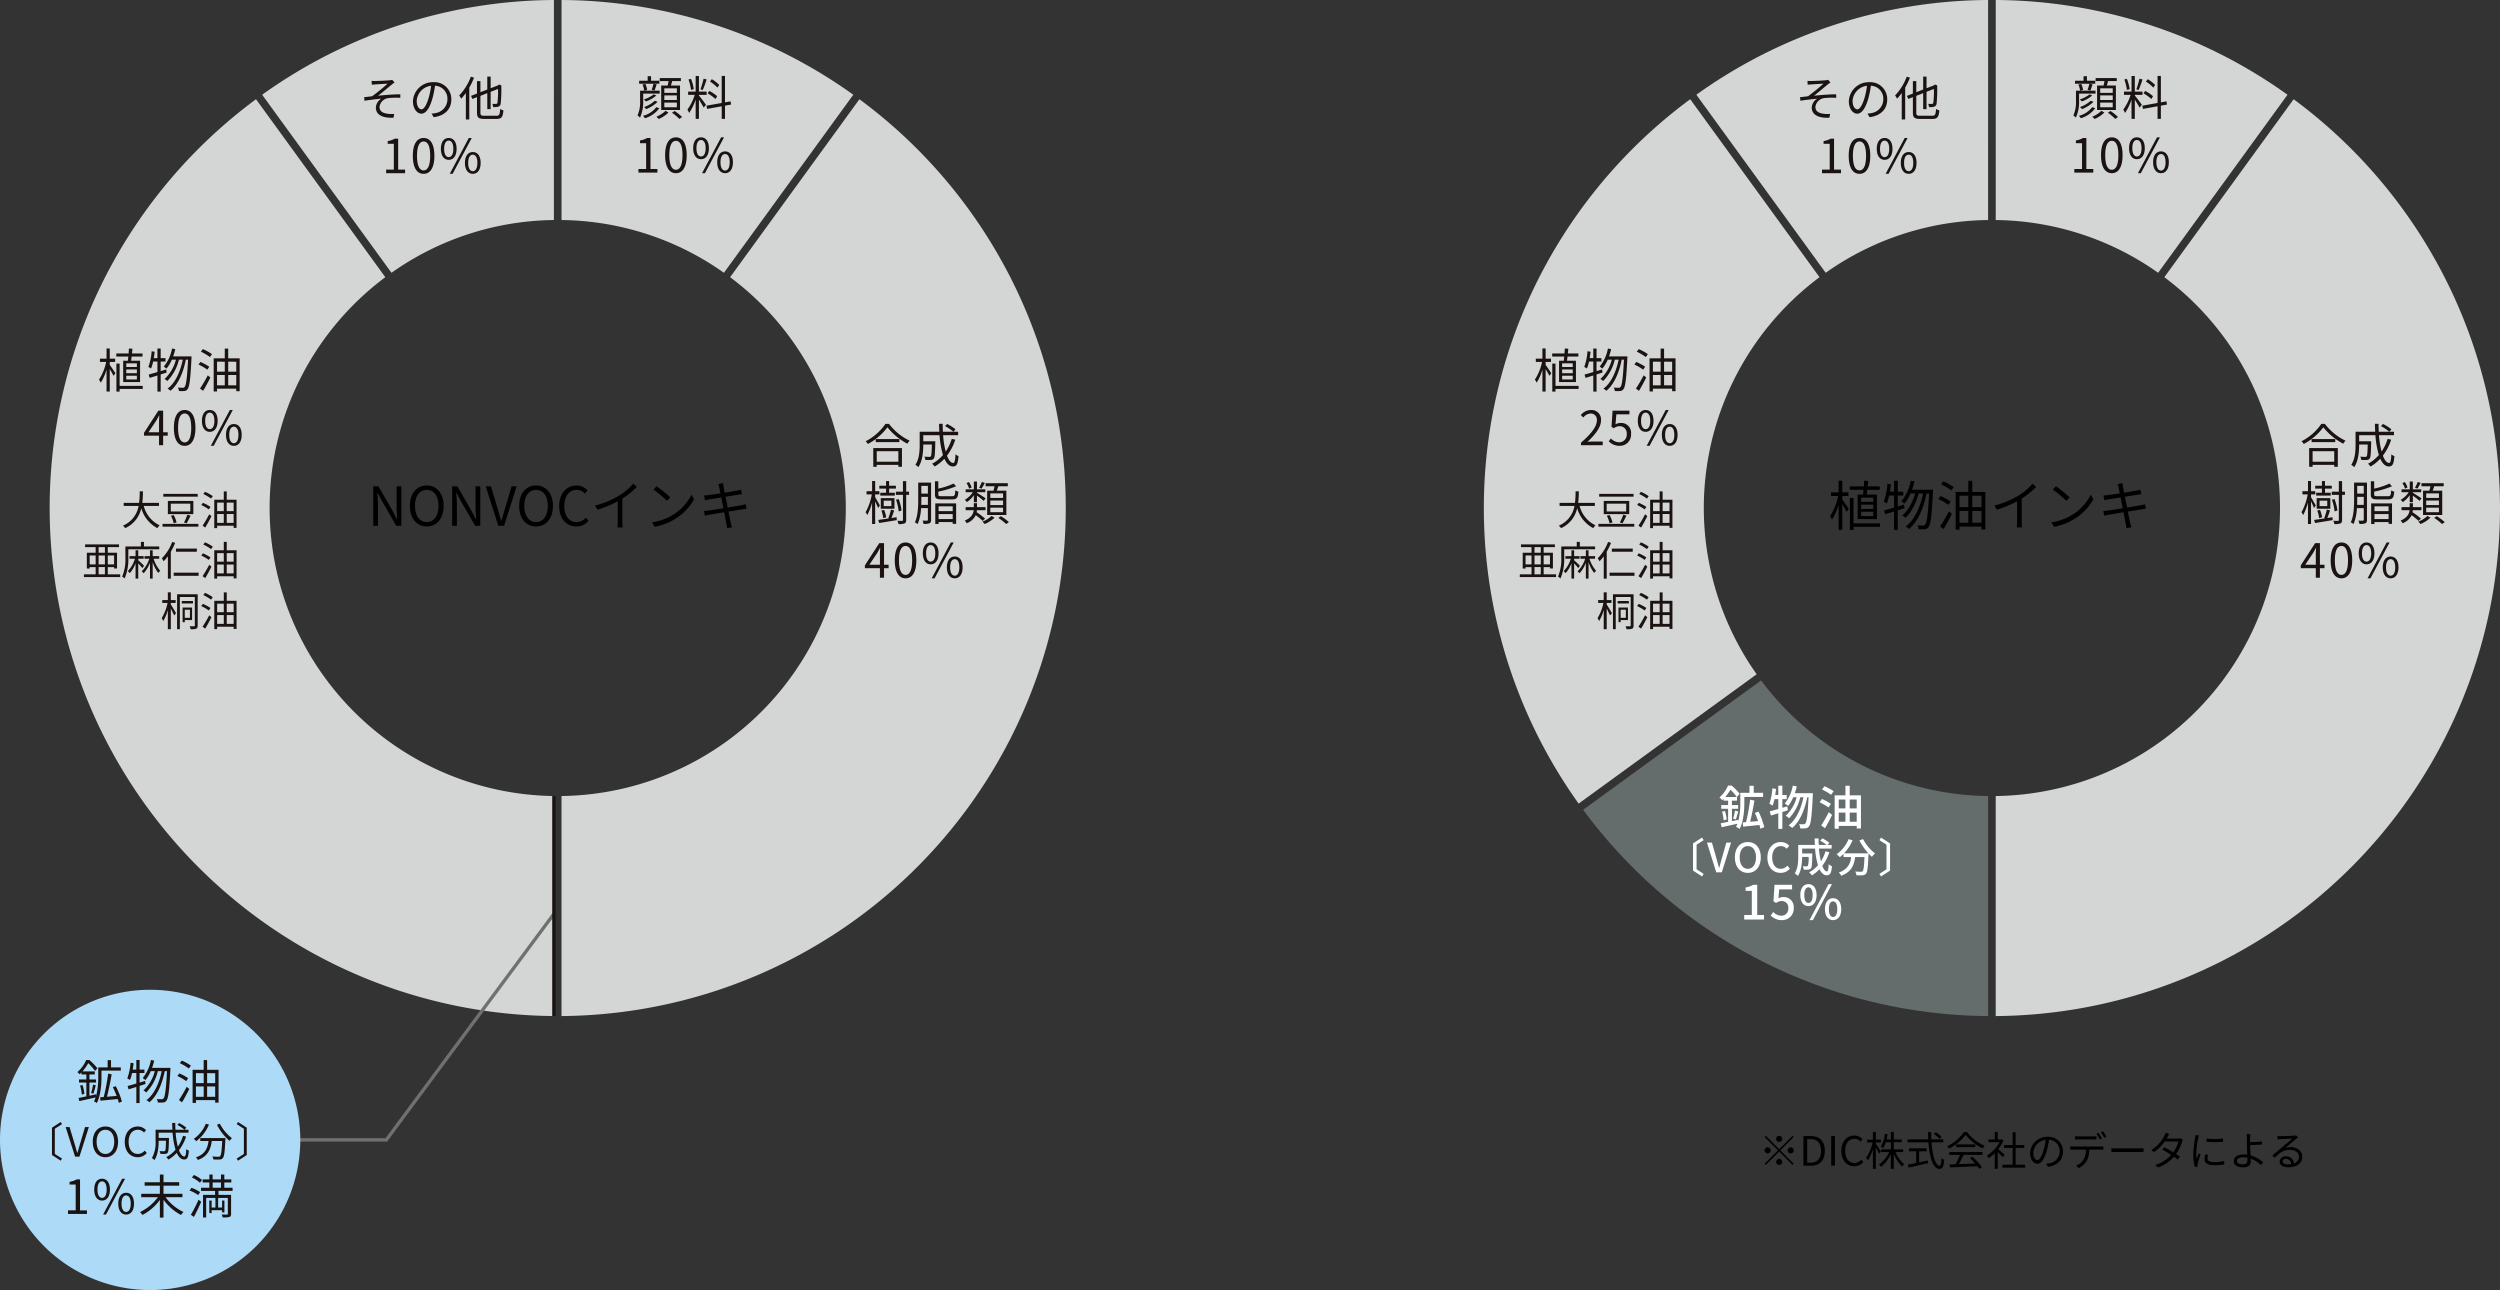 <svg xmlns="http://www.w3.org/2000/svg" width="742.241" height="383.014"><rect width="100%" height="100%" fill="#333333" stroke="none"/><g data-name="グループ 645"><path data-name="パス 3319" d="M529.128 338.121a.9.9 0 1 0-.9.9.907.907 0 0 0 .9-.9Zm-4.86-.888-.348.348 3.96 3.96-3.972 3.972.348.348 3.972-3.972 3.96 3.96.348-.348-3.96-3.96 3.96-3.96-.348-.348-3.96 3.96Zm.54 3.408a.9.9 0 1 0 .9.9.907.907 0 0 0-.9-.9Zm6.84 1.8a.9.9 0 1 0-.9-.9.907.907 0 0 0 .9.9Zm-4.32 2.52a.9.9 0 1 0 .9-.9.907.907 0 0 0-.9.9Zm8.1 1.14h2.256c2.652 0 4.1-1.644 4.1-4.428s-1.448-4.372-4.148-4.372h-2.208Zm1.116-.912v-6.988h1c2.076 0 3.1 1.236 3.1 3.468s-1.02 3.516-3.1 3.516Zm7.128.912h1.116v-8.8h-1.116Zm6.84.156a3.4 3.4 0 0 0 2.7-1.26l-.612-.7a2.674 2.674 0 0 1-2.04.984c-1.68 0-2.736-1.392-2.736-3.612 0-2.2 1.1-3.564 2.772-3.564a2.4 2.4 0 0 1 1.8.84l.6-.72a3.252 3.252 0 0 0-2.412-1.092c-2.232 0-3.9 1.728-3.9 4.572s1.644 4.552 3.828 4.552Zm7.9-4.368a42.1 42.1 0 0 0-1.476-2.292v-.4h1.52v-.84h-1.524v-2.3h-.876v2.3h-1.716v.84h1.62a12.733 12.733 0 0 1-1.9 4.524 4.356 4.356 0 0 1 .492.864 13.393 13.393 0 0 0 1.5-3.432v5.856h.876v-6.32c.348.636.768 1.416.936 1.824Zm6.612.156v-.816h-2.768v-2.112h2.34v-.816h-2.34v-2.232h-.876v2.232h-1.26c.12-.492.228-1.008.312-1.536l-.828-.144a9.474 9.474 0 0 1-1.224 3.816 3.4 3.4 0 0 1 .732.444 7.505 7.505 0 0 0 .78-1.764h1.488v2.112h-2.844v.816h2.34a9.163 9.163 0 0 1-3.024 3.7 3.331 3.331 0 0 1 .612.684 10.318 10.318 0 0 0 2.916-3.72v4.308h.876v-4.416a11.329 11.329 0 0 0 2.448 3.732 3.2 3.2 0 0 1 .648-.684 9.622 9.622 0 0 1-2.58-3.6Zm11.448-4.464a10.421 10.421 0 0 0-1.728-1.428l-.6.492a10.367 10.367 0 0 1 1.7 1.5Zm-6.688 4.22h2.244v-.86h-5.256v.86h2.136v3.48c-.96.192-1.836.372-2.508.5l.276.876c1.524-.336 3.72-.84 5.748-1.32l-.072-.792c-.864.192-1.728.36-2.568.54Zm7.176-2.64v-.876h-3.552a42.769 42.769 0 0 1-.048-2.172h-.936c.012.732.024 1.464.06 2.172h-6.128v.876h6.192c.324 4.428 1.32 7.872 3.264 7.872.912 0 1.248-.612 1.4-2.688a2.5 2.5 0 0 1-.792-.492c-.072 1.6-.216 2.256-.54 2.256-1.188 0-2.124-2.916-2.424-6.948Zm1.788 3.708h3.156a22.647 22.647 0 0 1-1.3 2.8c-.648.024-1.248.036-1.764.048l.12.876a575.5 575.5 0 0 0 8.1-.348 7.508 7.508 0 0 1 .552.8l.8-.492a15.982 15.982 0 0 0-2.82-3.132l-.756.408a18.443 18.443 0 0 1 1.584 1.62c-1.68.072-3.372.132-4.86.18.48-.84 1-1.872 1.416-2.76h5.628v-.828h-9.864Zm2.04-3.108v.816h5.676v-.816Zm2.3-3.684a12.606 12.606 0 0 1-4.968 4.236 2.8 2.8 0 0 1 .516.708 13.727 13.727 0 0 0 4.956-4.092 14.71 14.71 0 0 0 5.064 4.044 4.78 4.78 0 0 1 .576-.792 12.928 12.928 0 0 1-5.232-4.1Zm12.084 6.768a77.132 77.132 0 0 0-1.908-1.632 11.131 11.131 0 0 0 1.552-2.612l-.5-.336-.156.036h-1.044v-2.232h-.876v2.232h-1.884v.816h3.336a10.409 10.409 0 0 1-3.756 3.936 4.036 4.036 0 0 1 .468.8 11.893 11.893 0 0 0 1.836-1.488v4.644h.876v-4.964c.54.5 1.2 1.176 1.512 1.524Zm3.264 2.952v-4.976h2.556v-.864h-2.556v-3.8h-.88v3.8h-2.568v.864h2.568v4.98h-3.04v.876h6.72v-.876Zm6.456-1.38c-.516 0-1.212-.66-1.212-2.16a4.143 4.143 0 0 1 3.672-3.84 19.173 19.173 0 0 1-.66 3.2c-.608 2.012-1.268 2.804-1.796 2.804Zm3.132 1.992c2.832-.372 4.476-2.04 4.476-4.536a4.314 4.314 0 0 0-4.56-4.368 5.075 5.075 0 0 0-5.208 4.836c0 1.956 1.068 3.18 2.124 3.18 1.1 0 2.052-1.26 2.784-3.7a25.114 25.114 0 0 0 .708-3.42 3.294 3.294 0 0 1 3.156 3.444 3.562 3.562 0 0 1-3.012 3.516 7.449 7.449 0 0 1-1.02.144Zm16.02-8.412a17 17 0 0 0-.984-1.644l-.636.276a12.721 12.721 0 0 1 .972 1.656Zm-2.724.288c.348 0 .768.012 1.116.036v-1a8.854 8.854 0 0 1-1.116.072h-4.152a10.428 10.428 0 0 1-1.092-.072v1c.312-.024.708-.036 1.1-.036Zm-5.612 2.116c-.372 0-.72-.024-1.044-.048v.984c.324-.024.672-.024 1.044-.024h3.588a5.809 5.809 0 0 1-.7 2.976 4.968 4.968 0 0 1-2.268 1.836l.888.66a5.856 5.856 0 0 0 2.364-2.2 7.264 7.264 0 0 0 .708-3.276h3.268c.288 0 .672.012.936.024v-.984a8.582 8.582 0 0 1-.936.048Zm8.04-4.26a11.432 11.432 0 0 1 1 1.656l.648-.288a15.782 15.782 0 0 0-1.008-1.632Zm3.12 5.94a19.72 19.72 0 0 1 1.668-.06h6.588c.54 0 1.044.048 1.284.06v-1.18c-.264.024-.7.06-1.3.06h-6.572c-.672 0-1.308-.036-1.668-.06Zm20.46-4.152a2.116 2.116 0 0 1-.792.12h-3.28c.1-.156.18-.3.252-.444.12-.228.336-.636.528-.948l-1.08-.348a5.156 5.156 0 0 1-.384.96 10.7 10.7 0 0 1-3.852 4.164l.8.624a13.02 13.02 0 0 0 3.18-3.156h4.08a10.034 10.034 0 0 1-1.548 3.2 51.965 51.965 0 0 0-2.64-1.5l-.612.708c.672.372 1.68.972 2.628 1.584a10.516 10.516 0 0 1-4.74 2.988l.864.744a11.37 11.37 0 0 0 4.7-3.192c.456.312.852.6 1.14.828l.66-.864c-.3-.216-.708-.492-1.164-.78a12.208 12.208 0 0 0 1.752-3.564 5.254 5.254 0 0 1 .276-.648Zm4.464-.912a7.105 7.105 0 0 1-.084.84 33.008 33.008 0 0 0-.528 4.764 14.883 14.883 0 0 0 .432 3.816l.864-.06-.036-.42a2.966 2.966 0 0 1 .06-.528 25.8 25.8 0 0 1 .84-2.664l-.516-.384c-.192.468-.456 1.164-.66 1.7a12.407 12.407 0 0 1-.1-1.632 27.344 27.344 0 0 1 .576-4.548c.048-.216.156-.6.228-.8Zm2.928 5.76a6.887 6.887 0 0 0-.192 1.4c0 1.116.888 1.776 2.88 1.776a15.792 15.792 0 0 0 2.964-.24l-.012-1.008a12.918 12.918 0 0 1-2.94.312c-1.632 0-1.992-.528-1.992-1.068a4.413 4.413 0 0 1 .156-1.092Zm.408-3.78a30.019 30.019 0 0 0 4.872 0v-.984a20.772 20.772 0 0 1-4.884 0Zm12.12 5.472c0 .816-.42 1.224-1.3 1.224-1.14 0-1.8-.36-1.8-1.02s.7-1.068 1.92-1.068a5.4 5.4 0 0 1 1.164.12c.004.3.016.552.016.744Zm.8-4.488c.972-.024 2.5-.1 3.552-.192l-.036-.912c-1.068.144-2.568.2-3.516.228 0-.468-.012-.888 0-1.212a10.356 10.356 0 0 1 .1-1.176h-1.152a8.708 8.708 0 0 1 .1 1.176c.012.5.012 1.488.012 2.172 0 .708.048 1.8.1 2.76a7.119 7.119 0 0 0-1.008-.072c-2.052 0-2.988.888-2.988 1.956 0 1.356 1.212 1.884 2.844 1.884 1.584 0 2.184-.84 2.184-1.812 0-.216-.012-.48-.024-.792a8.3 8.3 0 0 1 3.084 1.956l.576-.888a9.429 9.429 0 0 0-3.7-2.028c-.06-1.032-.12-2.184-.12-2.964Zm11.22 5.724c-.888 0-1.572-.336-1.572-.924 0-.408.408-.732.948-.732a1.587 1.587 0 0 1 1.572 1.584 5.853 5.853 0 0 1-.944.068Zm2.448-8.628a4.256 4.256 0 0 1-.648.1c-.624.06-3.444.144-4.056.144a6.747 6.747 0 0 1-.84-.036l.024 1a5.722 5.722 0 0 1 .8-.072c.612-.036 2.952-.144 3.576-.168-.588.528-2.064 1.776-2.724 2.328-.7.576-2.22 1.848-3.2 2.664l.7.708c1.512-1.536 2.592-2.364 4.548-2.364 1.5 0 2.676.852 2.676 2.016a2.072 2.072 0 0 1-1.476 2.004 2.346 2.346 0 0 0-2.448-2.1 1.688 1.688 0 0 0-1.836 1.56c0 .984 1 1.7 2.616 1.7 2.508 0 4.1-1.248 4.1-3.168 0-1.608-1.428-2.808-3.408-2.808a5.05 5.05 0 0 0-1.608.252c.912-.768 2.508-2.172 3.1-2.616.18-.132.444-.312.66-.456Z"/><g data-name="グループ 430" fill="#d4d5d5"><path data-name="パス 428" d="M80.049 150.832a85.414 85.414 0 0 1 34.348-68.535L76.007 29.46a150.843 150.843 0 0 0 88.448 272.2v-65.321a85.523 85.523 0 0 1-84.406-85.507Z"/><path data-name="パス 429" d="M253.34 28.128A150.132 150.132 0 0 0 166.719 0v65.326a85.076 85.076 0 0 1 48.213 15.663Z"/><path data-name="パス 430" d="M164.454 0a150.132 150.132 0 0 0-86.621 28.128l38.4 52.86a85.075 85.075 0 0 1 48.217-15.663Z"/><path data-name="パス 431" d="m255.162 29.46-38.39 52.837a85.526 85.526 0 0 1-50.058 154.042v65.326a150.843 150.843 0 0 0 88.448-272.2Z"/></g><g data-name="グループ 429"><path data-name="パス 433" d="m680.971 29.46-38.387 52.837a85.529 85.529 0 0 1-50.061 154.045v65.326a150.843 150.843 0 0 0 88.448-272.207Z" fill="#d4d5d5"/><path data-name="パス 434" d="M590.263 0a150.116 150.116 0 0 0-86.622 28.128l38.4 52.861a85.092 85.092 0 0 1 48.218-15.663Z" fill="#d4d5d5"/><path data-name="パス 435" d="M679.15 28.128A150.123 150.123 0 0 0 592.526 0v65.326a85.092 85.092 0 0 1 48.218 15.663Z" fill="#d4d5d5"/><path data-name="パス 436" d="m540.205 82.297-38.39-52.837a150.861 150.861 0 0 0-33.125 209.125l52.858-38.4a85.509 85.509 0 0 1 18.656-117.884Z" fill="#d4d5d5"/><path data-name="パス 437" d="m522.859 202.022-52.832 38.39a150.622 150.622 0 0 0 120.241 61.255v-65.325a85.4 85.4 0 0 1-67.409-34.32Z" fill="#646c6c"/></g><path data-name="パス 1477" d="M32.07 338.436h82.619l49.818-67.194" fill="none" stroke="#707070"/><path data-name="パス 3320" d="M164.453 236.338v65.325" fill="none" stroke="#1a1311"/><path data-name="パス 3321" d="M693.028 133.964v3.122h-6.426v-3.122Zm-7.448 4.634h1.022v-.578h6.426v.574h1.064v-5.568h-8.512Zm.728-8.246v.924h7.014v-.924Zm2.884-4.508a15.726 15.726 0 0 1-5.866 5.152 3.784 3.784 0 0 1 .644.826 17.239 17.239 0 0 0 5.81-4.97 18.724 18.724 0 0 0 5.922 4.886 4.753 4.753 0 0 1 .686-.9 16.631 16.631 0 0 1-6.146-5Zm17.7.658a14.332 14.332 0 0 1 2.478 1.68l.644-.714a13.354 13.354 0 0 0-2.506-1.6Zm1.988 3.78a13.864 13.864 0 0 1-1.792 3.78 25.252 25.252 0 0 1-.77-4.858h4.452v-1.022h-4.526a42.584 42.584 0 0 1-.056-2.352h-1.08c.014.8.028 1.582.084 2.352h-5.836v3.906c0 1.806-.126 4.2-1.274 5.908a4.141 4.141 0 0 1 .868.7c1.26-1.82 1.47-4.634 1.47-6.594v-.112h2.548c-.056 2.408-.126 3.29-.322 3.5-.084.126-.224.154-.42.154-.238 0-.84-.014-1.484-.07a2.164 2.164 0 0 1 .294.98 16.154 16.154 0 0 0 1.666 0 1.083 1.083 0 0 0 .84-.406c.294-.364.378-1.54.448-4.676v-.452h-3.57v-1.82h4.83a27.528 27.528 0 0 0 1.022 5.894 11.172 11.172 0 0 1-3.22 2.59 5.86 5.86 0 0 1 .756.83 12.517 12.517 0 0 0 2.884-2.324c.644 1.442 1.484 2.3 2.562 2.3s1.442-.69 1.638-3.07a2.461 2.461 0 0 1-.9-.56c-.094 1.86-.262 2.59-.654 2.59-.714 0-1.358-.8-1.876-2.17a15.786 15.786 0 0 0 2.464-4.732Zm-19.506 16.006h-1.708v.854h4.312v-.854h-1.694v-1.218h2.016v-.85h-2.016v-1.4h-.91v1.4h-2v.85h2Zm1.582 3.976h-2.282v-1.61h2.282Zm.91-2.366h-4.058v3.136h4.06Zm-2.436 5.684a11.016 11.016 0 0 0-.63-2.212l-.812.21a10.774 10.774 0 0 1 .56 2.254Zm-1.89-3.514c-.2-.378-1.064-1.9-1.4-2.422v-.868h1.26v-.952h-1.26v-3.024h-.91v3.024h-1.652v.952h1.568a16.92 16.92 0 0 1-1.848 5.306 3.934 3.934 0 0 1 .5.84 15.834 15.834 0 0 0 1.428-3.738v6.384h.91v-6.72c.336.686.714 1.54.882 1.988Zm3.43 3.724c.266-.644.56-1.484.812-2.254l-.952-.238a17.154 17.154 0 0 1-.784 2.534l.224.07c-1.232.182-2.366.35-3.206.462l.252.924c1.414-.238 3.374-.546 5.236-.868l-.056-.868Zm3.01-2.24a16.2 16.2 0 0 0-.854-3.388l-.784.21a17.115 17.115 0 0 1 .8 3.472Zm2.228-5.586h-.854v-3.122h-.966v3.122h-2.1v.954h2.1v7.448c0 .2-.07.252-.238.266-.2.014-.77.014-1.4-.014a4.01 4.01 0 0 1 .322.98 4.816 4.816 0 0 0 1.806-.2c.336-.168.476-.462.476-1.036v-7.444h.854Zm3.612 3.92c.028-.56.028-1.092.028-1.582v-.784h1.946v2.366Zm1.974-5.642v2.31h-1.948v-2.31Zm.952-.966h-3.824v5.026c0 2.058-.07 4.83-.994 6.79a3.526 3.526 0 0 1 .826.5 13.694 13.694 0 0 0 1.008-4.732h2.03v3.448c0 .2-.07.252-.252.266-.154 0-.714.014-1.33-.014a4.076 4.076 0 0 1 .294.98 4.257 4.257 0 0 0 1.778-.182c.35-.182.462-.49.462-1.036Zm6.412 7.056v1.428h-4.188v-1.428Zm-4.186 3.78v-1.494h4.186v1.5Zm-.98 1.47h.98v-.574h4.186v.518h1.02v-6.076h-6.188Zm1.916-8.264c-.868 0-1.022-.084-1.022-.546v-.822a26.835 26.835 0 0 0 5.292-1.582l-.756-.8a21.76 21.76 0 0 1-4.536 1.5v-2.184h-.994v3.906c0 1.176.42 1.47 1.974 1.47h3.164c1.358 0 1.666-.462 1.82-2.31a2.684 2.684 0 0 1-.924-.378c-.084 1.512-.21 1.75-.952 1.75Zm18.2.518h-3.78v-1.34h3.78Zm0 2.114h-3.78v-1.354h3.78Zm0 2.128h-3.78v-1.354h3.78Zm-4.718-6.408v7.238h5.7v-7.238h-2.83c.154-.406.294-.854.448-1.3h2.814v-.912h-6.594v.91h2.66c-.084.42-.21.9-.322 1.3Zm-1.582-2.576a11.137 11.137 0 0 1-.8 1.708l.714.266a19.184 19.184 0 0 0 .966-1.694Zm-3.024 1.638a5.535 5.535 0 0 0-.8-1.61l-.726.296a6.291 6.291 0 0 1 .784 1.652Zm.658 4.368h.924v-1.946a21.241 21.241 0 0 1 1.988 1.554l.574-.756c-.378-.28-2.016-1.344-2.562-1.638v-.182h2.478v-.854h-2.478v-2.324h-.924v2.324h-2.434v.854h2.128a7 7 0 0 1-2.38 2.254 3.55 3.55 0 0 1 .616.686 8.167 8.167 0 0 0 2.07-2.044Zm3.318 4.858a25.768 25.768 0 0 0-2.478-1.89c.028-.2.056-.406.07-.6h2.562v-.91h-2.534v-1.164h-.952v1.162h-2.42v.91h2.394c-.126 1.064-.63 2.212-2.66 3.094a3.531 3.531 0 0 1 .574.784 4.865 4.865 0 0 0 2.688-2.394 21.809 21.809 0 0 1 2.072 1.708Zm1.918-.784a8.072 8.072 0 0 1-2.7 1.708 8.052 8.052 0 0 1 .686.7 9.746 9.746 0 0 0 2.926-1.89Zm2.03.588a16.412 16.412 0 0 1 2.324 1.82l.812-.574a16.421 16.421 0 0 0-2.38-1.764Zm-38.29 13.906 2.338-3.5c.294-.5.574-1.008.826-1.512h.056c-.03.532-.084 1.362-.084 1.862v3.15Zm5.712 0h-1.358v-6.412h-1.414l-4.27 6.594v.84h4.466v2.828h1.218v-2.828h1.358Zm5.04 4.032c1.946 0 3.192-1.778 3.192-5.348s-1.246-5.292-3.192-5.292-3.206 1.722-3.206 5.292 1.244 5.348 3.206 5.348Zm0-1.022c-1.176 0-1.96-1.3-1.96-4.326 0-3 .784-4.256 1.96-4.256s1.946 1.26 1.946 4.256c0 3.024-.784 4.326-1.946 4.326Zm7.448-3.136c1.414 0 2.338-1.19 2.338-3.262s-.924-3.22-2.338-3.22-2.324 1.162-2.324 3.22.924 3.262 2.324 3.262Zm0-.8c-.8 0-1.358-.826-1.358-2.464s.56-2.436 1.358-2.436 1.372.8 1.372 2.436-.56 2.466-1.372 2.466Zm.308 4.956h.854l5.67-10.64h-.868Zm6.846 0c1.4 0 2.324-1.176 2.324-3.248s-.924-3.22-2.324-3.22-2.338 1.162-2.338 3.22.938 3.25 2.338 3.25Zm0-.784c-.812 0-1.372-.826-1.372-2.464s.56-2.436 1.372-2.436 1.358.8 1.358 2.436-.56 2.468-1.358 2.468Z" fill="#1a1311"/><path data-name="パス 3322" d="M266.721 133.964v3.122h-6.426v-3.122Zm-7.448 4.634h1.022v-.578h6.426v.574h1.064v-5.568h-8.512Zm.728-8.246v.924h7.014v-.924Zm2.884-4.508a15.726 15.726 0 0 1-5.866 5.152 3.784 3.784 0 0 1 .644.826 17.239 17.239 0 0 0 5.81-4.97 18.724 18.724 0 0 0 5.922 4.886 4.753 4.753 0 0 1 .686-.9 16.631 16.631 0 0 1-6.146-5Zm17.7.658a14.332 14.332 0 0 1 2.478 1.68l.644-.714a13.354 13.354 0 0 0-2.506-1.6Zm1.988 3.78a13.864 13.864 0 0 1-1.792 3.78 25.252 25.252 0 0 1-.77-4.858h4.452v-1.022h-4.526a42.584 42.584 0 0 1-.056-2.352h-1.08c.014.8.028 1.582.084 2.352h-5.836v3.906c0 1.806-.126 4.2-1.274 5.908a4.141 4.141 0 0 1 .868.7c1.26-1.82 1.47-4.634 1.47-6.594v-.112h2.548c-.056 2.408-.126 3.29-.322 3.5-.084.126-.224.154-.42.154-.238 0-.84-.014-1.484-.07a2.164 2.164 0 0 1 .294.98 16.154 16.154 0 0 0 1.666 0 1.083 1.083 0 0 0 .84-.406c.294-.364.378-1.54.448-4.676v-.452h-3.57v-1.82h4.83a27.528 27.528 0 0 0 1.022 5.894 11.172 11.172 0 0 1-3.22 2.59 5.86 5.86 0 0 1 .756.83 12.517 12.517 0 0 0 2.884-2.324c.644 1.442 1.484 2.3 2.562 2.3s1.442-.69 1.638-3.07a2.461 2.461 0 0 1-.9-.56c-.094 1.86-.262 2.59-.654 2.59-.714 0-1.358-.8-1.876-2.17a15.786 15.786 0 0 0 2.464-4.732Zm-19.506 16.006h-1.708v.854h4.312v-.854h-1.694v-1.218h2.016v-.85h-2.016v-1.4h-.91v1.4h-2v.85h2Zm1.582 3.976h-2.282v-1.61h2.282Zm.91-2.366h-4.058v3.136h4.06Zm-2.436 5.684a11.016 11.016 0 0 0-.63-2.212l-.812.21a10.774 10.774 0 0 1 .56 2.254Zm-1.89-3.514c-.2-.378-1.064-1.9-1.4-2.422v-.868h1.26v-.952h-1.26v-3.024h-.91v3.024h-1.652v.952h1.568a16.92 16.92 0 0 1-1.848 5.306 3.934 3.934 0 0 1 .5.84 15.834 15.834 0 0 0 1.428-3.738v6.384h.91v-6.72c.336.686.714 1.54.882 1.988Zm3.43 3.724c.266-.644.56-1.484.812-2.254l-.952-.238a17.154 17.154 0 0 1-.784 2.534l.224.07c-1.232.182-2.366.35-3.206.462l.252.924c1.414-.238 3.374-.546 5.236-.868l-.056-.868Zm3.01-2.24a16.2 16.2 0 0 0-.854-3.388l-.784.21a17.115 17.115 0 0 1 .8 3.472Zm2.228-5.586h-.854v-3.122h-.966v3.122h-2.1v.954h2.1v7.448c0 .2-.07.252-.238.266-.2.014-.77.014-1.4-.014a4.01 4.01 0 0 1 .322.98 4.816 4.816 0 0 0 1.806-.2c.336-.168.476-.462.476-1.036v-7.444h.854Zm3.612 3.92c.028-.56.028-1.092.028-1.582v-.784h1.946v2.366Zm1.974-5.642v2.31h-1.948v-2.31Zm.952-.966h-3.824v5.026c0 2.058-.07 4.83-.994 6.79a3.526 3.526 0 0 1 .826.5 13.694 13.694 0 0 0 1.008-4.732h2.03v3.448c0 .2-.07.252-.252.266-.154 0-.714.014-1.33-.014a4.076 4.076 0 0 1 .294.98 4.257 4.257 0 0 0 1.778-.182c.35-.182.462-.49.462-1.036Zm6.412 7.056v1.428h-4.188v-1.428Zm-4.186 3.78v-1.494h4.186v1.5Zm-.98 1.47h.98v-.574h4.186v.518h1.02v-6.076h-6.188Zm1.916-8.264c-.868 0-1.022-.084-1.022-.546v-.822a26.835 26.835 0 0 0 5.292-1.582l-.756-.8a21.76 21.76 0 0 1-4.536 1.5v-2.184h-.994v3.906c0 1.176.42 1.47 1.974 1.47h3.164c1.358 0 1.666-.462 1.82-2.31a2.684 2.684 0 0 1-.924-.378c-.084 1.512-.21 1.75-.952 1.75Zm18.2.518h-3.78v-1.34h3.78Zm0 2.114h-3.78v-1.354h3.78Zm0 2.128h-3.78v-1.354h3.78Zm-4.718-6.408v7.238h5.7v-7.238h-2.83c.154-.406.294-.854.448-1.3h2.814v-.912h-6.594v.91h2.66c-.084.42-.21.9-.322 1.3Zm-1.582-2.576a11.137 11.137 0 0 1-.8 1.708l.714.266a19.184 19.184 0 0 0 .966-1.694Zm-3.024 1.638a5.535 5.535 0 0 0-.8-1.61l-.726.296a6.291 6.291 0 0 1 .784 1.652Zm.658 4.368h.924v-1.946a21.241 21.241 0 0 1 1.988 1.554l.574-.756c-.378-.28-2.016-1.344-2.562-1.638v-.182h2.478v-.854h-2.478v-2.324h-.924v2.324h-2.434v.854h2.128a7 7 0 0 1-2.38 2.254 3.55 3.55 0 0 1 .616.686 8.167 8.167 0 0 0 2.07-2.044Zm3.318 4.858a25.768 25.768 0 0 0-2.478-1.89c.028-.2.056-.406.07-.6h2.562v-.91h-2.534v-1.164h-.952v1.162h-2.42v.91h2.394c-.126 1.064-.63 2.212-2.66 3.094a3.531 3.531 0 0 1 .574.784 4.865 4.865 0 0 0 2.688-2.394 21.809 21.809 0 0 1 2.072 1.708Zm1.918-.784a8.072 8.072 0 0 1-2.7 1.708 8.052 8.052 0 0 1 .686.7 9.746 9.746 0 0 0 2.926-1.89Zm2.03.588a16.412 16.412 0 0 1 2.324 1.82l.812-.574a16.421 16.421 0 0 0-2.38-1.764Zm-38.29 13.906 2.338-3.5c.294-.5.574-1.008.826-1.512h.056c-.03.532-.084 1.362-.084 1.862v3.15Zm5.712 0h-1.358v-6.412h-1.414l-4.27 6.594v.84h4.466v2.828h1.218v-2.828h1.358Zm5.04 4.032c1.946 0 3.192-1.778 3.192-5.348s-1.246-5.292-3.192-5.292-3.206 1.722-3.206 5.292 1.244 5.348 3.206 5.348Zm0-1.022c-1.176 0-1.96-1.3-1.96-4.326 0-3 .784-4.256 1.96-4.256s1.946 1.26 1.946 4.256c0 3.024-.784 4.326-1.946 4.326Zm7.448-3.136c1.414 0 2.338-1.19 2.338-3.262s-.924-3.22-2.338-3.22-2.324 1.162-2.324 3.22.924 3.262 2.324 3.262Zm0-.8c-.8 0-1.358-.826-1.358-2.464s.56-2.436 1.358-2.436 1.372.8 1.372 2.436-.56 2.466-1.372 2.466Zm.308 4.956h.854l5.67-10.64h-.868Zm6.846 0c1.4 0 2.324-1.176 2.324-3.248s-.924-3.22-2.324-3.22-2.338 1.162-2.338 3.22.938 3.25 2.338 3.25Zm0-.784c-.812 0-1.372-.826-1.372-2.464s.56-2.436 1.372-2.436 1.358.8 1.358 2.436-.56 2.468-1.358 2.468Z" fill="#1a1311"/><path data-name="パス 3323" d="M627.263 27.572h-3.724v-1.344h3.724Zm0 2.114h-3.724v-1.358h3.724Zm0 2.156h-3.724V30.47h3.724Zm-4.648-6.44v7.266h5.586v-7.266h-2.7c.126-.406.266-.882.378-1.33h2.576v-.9h-6.274v.9h2.632c-.084.434-.182.91-.266 1.33Zm-.546-.546v-.882h-2.464V22.63h-1.008v1.344h-2.534v.882Zm-1.442 2.016c.21-.476.42-1.176.644-1.82l-.938-.2a16.947 16.947 0 0 1-.546 1.82Zm-3.556-1.778a7.779 7.779 0 0 1 .5 1.82l.882-.224a6.949 6.949 0 0 0-.532-1.778Zm.2 2.688h4.886v-.868h-5.812v2.982a9.6 9.6 0 0 1-.77 4.382 3.947 3.947 0 0 1 .742.644 11.091 11.091 0 0 0 .952-5.026Zm3.454 2.128a9.025 9.025 0 0 1-3.192 1.862 4.368 4.368 0 0 1 .616.63 10.169 10.169 0 0 0 3.388-2.156Zm-.336-1.89a9.147 9.147 0 0 1-2.926 1.5 3.5 3.5 0 0 1 .6.6 8.938 8.938 0 0 0 3.11-1.778Zm.784 3.794a7.262 7.262 0 0 1-3.976 2.576 2.8 2.8 0 0 1 .588.714 8.226 8.226 0 0 0 4.27-2.968Zm2.716 1.078a8.077 8.077 0 0 1-2.716 1.764 4.624 4.624 0 0 1 .7.672 9.341 9.341 0 0 0 2.9-1.918Zm1.932.574a16.35 16.35 0 0 1 2.2 1.848l.796-.578a16.117 16.117 0 0 0-2.212-1.788Zm14.024-8.246a10.792 10.792 0 0 0-2.2-1.708l-.532.7a11.566 11.566 0 0 1 2.2 1.806Zm-.612 3.346a11.3 11.3 0 0 0-2.338-1.568l-.49.728a11.333 11.333 0 0 1 2.31 1.68Zm-4.032-5.208a25.861 25.861 0 0 1-.924 3.15l.668.228a28.646 28.646 0 0 0 1.148-3.15Zm-2.912 3.122a12.894 12.894 0 0 0-.826-3.066l-.756.182a13.588 13.588 0 0 1 .756 3.094Zm1.526 1.694h2.282v-.98h-2.282v-4.62h-.97v4.62h-2.236v.98h1.96a14.713 14.713 0 0 1-2.17 4.354 7.58 7.58 0 0 1 .518 1.008 16.056 16.056 0 0 0 1.928-3.99V35.3h.97v-5.74c.5.784 1.162 1.862 1.414 2.38l.686-.812c-.308-.476-1.708-2.324-2.1-2.758Zm9.548 2.87-.154-.952-1.652.294v-7.85h-.98v8.036l-4.508.8.168.966 4.34-.784V35.3h.98v-3.934ZM615.86 51.236h5.628v-1.064h-2.058v-9.2h-.98a6.5 6.5 0 0 1-2.128.728v.812h1.82v7.658h-2.282Zm11.13.182c1.946 0 3.192-1.778 3.192-5.348s-1.246-5.292-3.192-5.292-3.206 1.722-3.206 5.292 1.246 5.348 3.206 5.348Zm0-1.022c-1.176 0-1.96-1.3-1.96-4.326 0-3 .784-4.256 1.96-4.256s1.946 1.26 1.946 4.256c0 3.024-.784 4.326-1.946 4.326Zm7.448-3.136c1.414 0 2.338-1.19 2.338-3.262s-.924-3.22-2.338-3.22-2.324 1.158-2.324 3.22.924 3.262 2.324 3.262Zm0-.8c-.8 0-1.358-.826-1.358-2.464s.565-2.434 1.358-2.434 1.372.8 1.372 2.436-.56 2.464-1.372 2.464Zm.307 4.958h.854l5.67-10.64h-.868Zm6.846 0c1.4 0 2.324-1.176 2.324-3.248s-.924-3.22-2.324-3.22-2.338 1.162-2.338 3.22.939 3.248 2.339 3.248Zm0-.784c-.812 0-1.372-.826-1.372-2.464s.56-2.436 1.372-2.436 1.358.8 1.358 2.436-.559 2.466-1.357 2.466Z" fill="#1a1311"/><path data-name="パス 3324" d="M200.957 27.572h-3.724v-1.344h3.724Zm0 2.114h-3.724v-1.358h3.724Zm0 2.156h-3.724V30.47h3.724Zm-4.648-6.44v7.266h5.586v-7.266h-2.7c.126-.406.266-.882.378-1.33h2.576v-.9h-6.274v.9h2.632c-.084.434-.182.91-.266 1.33Zm-.546-.546v-.882h-2.464V22.63h-1.008v1.344h-2.534v.882Zm-1.442 2.016c.21-.476.42-1.176.644-1.82l-.938-.2a16.947 16.947 0 0 1-.546 1.82Zm-3.556-1.778a7.779 7.779 0 0 1 .5 1.82l.882-.224a6.949 6.949 0 0 0-.532-1.778Zm.2 2.688h4.886v-.868h-5.812v2.982a9.6 9.6 0 0 1-.77 4.382 3.947 3.947 0 0 1 .742.644 11.091 11.091 0 0 0 .952-5.026Zm3.454 2.128a9.025 9.025 0 0 1-3.192 1.862 4.368 4.368 0 0 1 .616.63 10.169 10.169 0 0 0 3.388-2.156Zm-.336-1.89a9.147 9.147 0 0 1-2.926 1.5 3.5 3.5 0 0 1 .6.6 8.938 8.938 0 0 0 3.11-1.778Zm.784 3.794a7.262 7.262 0 0 1-3.976 2.576 2.8 2.8 0 0 1 .588.714 8.226 8.226 0 0 0 4.27-2.968Zm2.716 1.078a8.077 8.077 0 0 1-2.716 1.764 4.624 4.624 0 0 1 .7.672 9.341 9.341 0 0 0 2.9-1.918Zm1.932.574a16.35 16.35 0 0 1 2.2 1.848l.796-.578a16.117 16.117 0 0 0-2.212-1.788Zm14.024-8.246a10.792 10.792 0 0 0-2.2-1.708l-.532.7a11.566 11.566 0 0 1 2.2 1.806Zm-.612 3.346a11.3 11.3 0 0 0-2.338-1.568l-.49.728a11.333 11.333 0 0 1 2.31 1.68Zm-4.032-5.208a25.861 25.861 0 0 1-.924 3.15l.668.228a28.646 28.646 0 0 0 1.148-3.15Zm-2.912 3.122a12.894 12.894 0 0 0-.826-3.066l-.756.182a13.588 13.588 0 0 1 .756 3.094Zm1.526 1.694h2.282v-.98h-2.282v-4.62h-.97v4.62h-2.236v.98h1.96a14.713 14.713 0 0 1-2.17 4.354 7.58 7.58 0 0 1 .518 1.008 16.056 16.056 0 0 0 1.928-3.99V35.3h.97v-5.74c.5.784 1.162 1.862 1.414 2.38l.686-.812c-.308-.476-1.708-2.324-2.1-2.758Zm9.548 2.87-.154-.952-1.652.294v-7.85h-.98v8.036l-4.508.8.168.966 4.34-.784V35.3h.98v-3.934Zm-27.503 20.192h5.628v-1.064h-2.058v-9.2h-.98a6.5 6.5 0 0 1-2.128.728v.812h1.82v7.658h-2.282Zm11.13.182c1.946 0 3.192-1.778 3.192-5.348s-1.246-5.292-3.192-5.292-3.206 1.722-3.206 5.292 1.246 5.348 3.206 5.348Zm0-1.022c-1.176 0-1.96-1.3-1.96-4.326 0-3 .784-4.256 1.96-4.256s1.946 1.26 1.946 4.256c0 3.024-.784 4.326-1.946 4.326Zm7.448-3.136c1.414 0 2.338-1.19 2.338-3.262s-.924-3.22-2.338-3.22-2.324 1.158-2.324 3.22.924 3.262 2.324 3.262Zm0-.8c-.8 0-1.358-.826-1.358-2.464s.565-2.434 1.358-2.434 1.372.8 1.372 2.436-.56 2.464-1.372 2.464Zm.307 4.958h.854l5.67-10.64h-.868Zm6.846 0c1.4 0 2.324-1.176 2.324-3.248s-.924-3.22-2.324-3.22-2.338 1.162-2.338 3.22.939 3.248 2.339 3.248Zm0-.784c-.812 0-1.372-.826-1.372-2.464s.56-2.436 1.372-2.436 1.358.8 1.358 2.436-.559 2.466-1.357 2.466Z" fill="#1a1311"/><path data-name="パス 3325" d="m536.638 23.996.056 1.148c.294-.028.714-.056 1.064-.084.6-.056 3.01-.182 3.626-.224a56.937 56.937 0 0 1-4.578 3.738c-.7.084-1.638.21-2.38.28l.1 1.064c1.652-.266 3.5-.49 4.984-.616a3.286 3.286 0 0 0-1.61 2.6c0 2.128 1.848 3.192 5.236 3.052l.218-1.128a8.991 8.991 0 0 1-1.988-.056c-1.26-.168-2.38-.644-2.38-2.03a3 3 0 0 1 2.66-2.618 19.722 19.722 0 0 1 3.514-.07v-1.05c-1.988 0-4.48.2-6.58.42 1.106-.882 3.108-2.548 4.144-3.4a5.949 5.949 0 0 1 .742-.518l-.714-.812a3.484 3.484 0 0 1-.756.14c-.8.1-3.654.21-4.256.21a6.894 6.894 0 0 1-1.102-.046Zm14.8 8.47c-.6 0-1.414-.77-1.414-2.52a4.834 4.834 0 0 1 4.278-4.48 22.369 22.369 0 0 1-.77 3.738c-.714 2.338-1.484 3.262-2.1 3.262Zm3.648 2.324c3.304-.434 5.222-2.38 5.222-5.292a5.033 5.033 0 0 0-5.32-5.1 5.92 5.92 0 0 0-6.076 5.646c0 2.282 1.246 3.71 2.478 3.71 1.288 0 2.394-1.47 3.248-4.312a29.3 29.3 0 0 0 .826-3.99 3.843 3.843 0 0 1 3.682 4.018 4.156 4.156 0 0 1-3.514 4.102 8.69 8.69 0 0 1-1.194.168Zm11.018-12.026a15.783 15.783 0 0 1-3.458 5.562 7.261 7.261 0 0 1 .588.98 16.051 16.051 0 0 0 1.386-1.698v7.868h1.018v-9.464a21.952 21.952 0 0 0 1.414-2.954Zm4 11.606c-.98 0-1.162-.182-1.162-.98v-4.928l2.044-.812v4.746h.994v-5.138l2.184-.854a28.919 28.919 0 0 1-.154 4.032c-.084.364-.224.42-.476.42-.182 0-.686 0-1.064-.028a3.154 3.154 0 0 1 .252.98 5.861 5.861 0 0 0 1.414-.1 1.094 1.094 0 0 0 .84-1.022 42.659 42.659 0 0 0 .168-5.124l.042-.182-.714-.294-.182.154-.126.112-2.184.84v-3.456h-.994v3.836l-2.044.8v-3.276h-1.018v3.68l-1.764.686.406.91 1.358-.532v4.55c0 1.526.5 1.918 2.156 1.918h3.658c1.54 0 1.862-.616 2.044-2.534a3.011 3.011 0 0 1-.966-.434c-.126 1.652-.266 2.03-1.12 2.03Zm-29.151 17.056h5.628v-1.064h-2.058v-9.2h-.98a6.5 6.5 0 0 1-2.128.728v.812h1.82v7.658h-2.282Zm11.13.182c1.946 0 3.192-1.778 3.192-5.348s-1.246-5.292-3.192-5.292-3.206 1.722-3.206 5.292 1.246 5.348 3.206 5.348Zm0-1.022c-1.176 0-1.96-1.3-1.96-4.326 0-3 .784-4.256 1.96-4.256s1.946 1.26 1.946 4.256c0 3.024-.784 4.326-1.946 4.326Zm7.448-3.136c1.414 0 2.338-1.19 2.338-3.262s-.924-3.22-2.338-3.22-2.324 1.158-2.324 3.22.924 3.262 2.324 3.262Zm0-.8c-.8 0-1.358-.826-1.358-2.464s.565-2.434 1.358-2.434 1.372.8 1.372 2.436-.56 2.464-1.372 2.464Zm.307 4.958h.854l5.67-10.64h-.868Zm6.846 0c1.4 0 2.324-1.176 2.324-3.248s-.924-3.22-2.324-3.22-2.338 1.162-2.338 3.22.939 3.248 2.339 3.248Zm0-.784c-.812 0-1.372-.826-1.372-2.464s.56-2.436 1.372-2.436 1.358.8 1.358 2.436-.559 2.466-1.357 2.466Z" fill="#1a1311"/><path data-name="パス 3326" d="m110.33 23.996.056 1.148c.294-.028.714-.056 1.064-.084.6-.056 3.01-.182 3.626-.224a56.937 56.937 0 0 1-4.578 3.738c-.7.084-1.638.21-2.38.28l.1 1.064c1.652-.266 3.5-.49 4.984-.616a3.286 3.286 0 0 0-1.61 2.6c0 2.128 1.848 3.192 5.236 3.052l.218-1.128a8.991 8.991 0 0 1-1.988-.056c-1.26-.168-2.38-.644-2.38-2.03a3 3 0 0 1 2.66-2.618 19.722 19.722 0 0 1 3.514-.07v-1.05c-1.988 0-4.48.2-6.58.42 1.106-.882 3.108-2.548 4.144-3.4a5.949 5.949 0 0 1 .742-.518l-.714-.812a3.484 3.484 0 0 1-.756.14c-.8.1-3.654.21-4.256.21a6.894 6.894 0 0 1-1.102-.046Zm14.8 8.47c-.6 0-1.414-.77-1.414-2.52a4.834 4.834 0 0 1 4.278-4.48 22.369 22.369 0 0 1-.77 3.738c-.714 2.338-1.484 3.262-2.1 3.262Zm3.648 2.324c3.304-.434 5.222-2.38 5.222-5.292a5.033 5.033 0 0 0-5.32-5.1 5.92 5.92 0 0 0-6.076 5.646c0 2.282 1.246 3.71 2.478 3.71 1.288 0 2.394-1.47 3.248-4.312a29.3 29.3 0 0 0 .826-3.99 3.843 3.843 0 0 1 3.682 4.018 4.156 4.156 0 0 1-3.514 4.102 8.69 8.69 0 0 1-1.194.168Zm11.018-12.026a15.783 15.783 0 0 1-3.458 5.562 7.261 7.261 0 0 1 .588.98 16.051 16.051 0 0 0 1.386-1.698v7.868h1.018v-9.464a21.952 21.952 0 0 0 1.414-2.954Zm4 11.606c-.98 0-1.162-.182-1.162-.98v-4.928l2.044-.812v4.746h.994v-5.138l2.184-.854a28.919 28.919 0 0 1-.154 4.032c-.084.364-.224.42-.476.42-.182 0-.686 0-1.064-.028a3.154 3.154 0 0 1 .252.98 5.861 5.861 0 0 0 1.414-.1 1.094 1.094 0 0 0 .84-1.022 42.659 42.659 0 0 0 .168-5.124l.042-.182-.714-.294-.182.154-.126.112-2.184.84v-3.456h-.994v3.836l-2.044.8v-3.276h-1.018v3.68l-1.764.686.406.91 1.358-.532v4.55c0 1.526.5 1.918 2.156 1.918h3.658c1.54 0 1.862-.616 2.044-2.534a3.011 3.011 0 0 1-.966-.434c-.126 1.652-.266 2.03-1.12 2.03Zm-29.151 17.056h5.628v-1.064h-2.058v-9.2h-.98a6.5 6.5 0 0 1-2.128.728v.812h1.82v7.658h-2.282Zm11.13.182c1.946 0 3.192-1.778 3.192-5.348s-1.246-5.292-3.192-5.292-3.206 1.722-3.206 5.292 1.246 5.348 3.206 5.348Zm0-1.022c-1.176 0-1.96-1.3-1.96-4.326 0-3 .784-4.256 1.96-4.256s1.946 1.26 1.946 4.256c0 3.024-.784 4.326-1.946 4.326Zm7.448-3.136c1.414 0 2.338-1.19 2.338-3.262s-.924-3.22-2.338-3.22-2.324 1.158-2.324 3.22.924 3.262 2.324 3.262Zm0-.8c-.8 0-1.358-.826-1.358-2.464s.565-2.434 1.358-2.434 1.372.8 1.372 2.436-.56 2.464-1.372 2.464Zm.307 4.958h.854l5.67-10.64h-.868Zm6.846 0c1.4 0 2.324-1.176 2.324-3.248s-.924-3.22-2.324-3.22-2.338 1.162-2.338 3.22.939 3.248 2.339 3.248Zm0-.784c-.812 0-1.372-.826-1.372-2.464s.56-2.436 1.372-2.436 1.358.8 1.358 2.436-.559 2.466-1.357 2.466Z" fill="#1a1311"/><path data-name="パス 3327" d="M458.891 107.457h1.6v-.966h-1.6v-3.024h-.952v3.024h-1.96v.966h1.848a15.2 15.2 0 0 1-2.128 5.25 5.808 5.808 0 0 1 .532.9 14.618 14.618 0 0 0 1.708-3.91v6.538h.952v-6.664c.42.7.91 1.568 1.106 2.016l.574-.77c-.238-.378-1.288-1.96-1.68-2.478Zm8.05 1.5h-3.15v-1.08h3.15Zm0 1.848h-3.15v-1.108h3.15Zm0 1.862h-3.15v-1.122h3.15Zm-4.06-5.572v6.34h5.012v-6.342h-2.66c.056-.378.112-.8.154-1.246h3.234v-.9h-3.136c.056-.49.1-.966.14-1.414l-1.05-.056c-.014.448-.056.966-.084 1.47h-3.654v.9h3.57c-.042.448-.084.868-.126 1.246Zm5.8 7.476h-6.86v-6.624h-.952v8.316h.952v-.798h6.86Zm7.1-3.962-.14-.924-1.632.5v-2.854h1.442v-1.008h-1.442v-2.838h-.966v2.842h-1.078c.1-.616.2-1.26.266-1.89l-.91-.154a16.382 16.382 0 0 1-.966 4.662 4.948 4.948 0 0 1 .8.462 11.081 11.081 0 0 0 .616-2.072h1.274v3.122c-.98.308-1.876.546-2.59.742l.28.994c.686-.21 1.484-.462 2.31-.714v4.784h.966v-5.1Zm6.412-4.8v.014h-4.484a17.474 17.474 0 0 0 .63-2.156l-.952-.2a11.959 11.959 0 0 1-2.45 5.376 7 7 0 0 1 .8.6 11.545 11.545 0 0 0 1.6-2.66h1.2a11.834 11.834 0 0 1-3.378 5.742 3.4 3.4 0 0 1 .826.6 13.611 13.611 0 0 0 3.444-6.34h1.148c-.728 3.514-2.24 6.958-4.536 8.61a3.151 3.151 0 0 1 .868.63c2.324-1.848 3.864-5.572 4.564-9.24h.672c-.28 5.544-.588 7.616-1.036 8.106a.593.593 0 0 1-.518.238c-.28 0-.84-.014-1.47-.07a2.259 2.259 0 0 1 .294 1.026 8.574 8.574 0 0 0 1.6 0 1.2 1.2 0 0 0 .966-.532c.56-.7.868-2.87 1.176-9.212.014-.126.014-.518.014-.518Zm6.244 3.066a16.785 16.785 0 0 0-2.628-1.418l-.574.77a15.029 15.029 0 0 1 2.618 1.526Zm-1.828 7.164c.7-1.148 1.512-2.66 2.156-3.962l-.77-.644a38.825 38.825 0 0 1-2.3 3.934Zm-.658-11.634a17.475 17.475 0 0 1 2.688 1.6l.6-.854a14.374 14.374 0 0 0-2.7-1.5Zm8.106 10v-3.07h2.394v3.066Zm-3.316-3.07h2.3v3.066h-2.3Zm2.3-3.948v2.954h-2.3v-2.956Zm3.416 0v2.954h-2.398v-2.956Zm-2.398-.994v-2.9h-1.022v2.9h-3.29v9.828h.994v-.826h5.712v.742h1.008v-9.744Zm-24.668 25.792h6.454v-1.106h-2.842c-.518 0-1.148.056-1.68.1 2.408-2.282 4.018-4.368 4.018-6.412a2.815 2.815 0 0 0-2.982-3.04 3.925 3.925 0 0 0-3.024 1.512l.742.728a2.874 2.874 0 0 1 2.132-1.19 1.8 1.8 0 0 1 1.89 2.03c0 1.764-1.484 3.808-4.7 6.622Zm11.508.182a3.333 3.333 0 0 0 3.36-3.528 2.929 2.929 0 0 0-3.094-3.262 2.947 2.947 0 0 0-1.526.406l.252-2.968h3.878v-1.092h-5l-.322 4.8.686.42a2.792 2.792 0 0 1 1.708-.6 2.077 2.077 0 0 1 2.13 2.342 2.218 2.218 0 0 1-2.184 2.422 3.376 3.376 0 0 1-2.52-1.134l-.63.84a4.36 4.36 0 0 0 3.262 1.354Zm7.686-4.158c1.414 0 2.338-1.19 2.338-3.262s-.924-3.22-2.338-3.22-2.324 1.162-2.324 3.22.924 3.262 2.324 3.262Zm0-.8c-.8 0-1.358-.826-1.358-2.464s.56-2.436 1.358-2.436 1.372.8 1.372 2.436-.56 2.466-1.372 2.466Zm.308 4.956h.854l5.67-10.64h-.868Zm6.846 0c1.4 0 2.324-1.176 2.324-3.248s-.924-3.22-2.324-3.22-2.338 1.162-2.338 3.22.938 3.25 2.338 3.25Zm0-.784c-.812 0-1.372-.826-1.372-2.464s.56-2.432 1.372-2.432 1.358.8 1.358 2.436-.56 2.464-1.358 2.464Z" fill="#1a1311"/><path data-name="パス 3328" d="M32.586 107.457h1.6v-.966h-1.6v-3.024h-.952v3.024h-1.96v.966h1.848a15.2 15.2 0 0 1-2.128 5.25 5.808 5.808 0 0 1 .532.9 14.618 14.618 0 0 0 1.708-3.91v6.538h.952v-6.664c.42.7.91 1.568 1.106 2.016l.574-.77c-.238-.378-1.288-1.96-1.68-2.478Zm8.05 1.5h-3.15v-1.08h3.15Zm0 1.848h-3.15v-1.108h3.15Zm0 1.862h-3.15v-1.122h3.15Zm-4.06-5.572v6.34h5.012v-6.342h-2.66c.056-.378.112-.8.154-1.246h3.234v-.9H39.18c.056-.49.1-.966.14-1.414l-1.05-.056c-.014.448-.056.966-.084 1.47h-3.654v.9h3.57c-.042.448-.084.868-.126 1.246Zm5.8 7.476h-6.86v-6.624h-.952v8.316h.952v-.798h6.86Zm7.1-3.962-.14-.924-1.632.5v-2.854h1.442v-1.008h-1.442v-2.838h-.966v2.842H45.66c.1-.616.2-1.26.266-1.89l-.91-.154a16.382 16.382 0 0 1-.966 4.662 4.948 4.948 0 0 1 .8.462 11.081 11.081 0 0 0 .616-2.072h1.274v3.122c-.98.308-1.876.546-2.59.742l.28.994c.686-.21 1.484-.462 2.31-.714v4.784h.966v-5.1Zm6.412-4.8v.014h-4.484a17.474 17.474 0 0 0 .63-2.156l-.952-.2a11.959 11.959 0 0 1-2.45 5.376 7 7 0 0 1 .8.6 11.545 11.545 0 0 0 1.6-2.66h1.2a11.834 11.834 0 0 1-3.378 5.742 3.4 3.4 0 0 1 .826.6 13.611 13.611 0 0 0 3.444-6.34h1.148c-.728 3.514-2.24 6.958-4.536 8.61a3.151 3.151 0 0 1 .868.63c2.324-1.848 3.864-5.572 4.564-9.24h.672c-.28 5.544-.588 7.616-1.036 8.106a.593.593 0 0 1-.518.238c-.28 0-.84-.014-1.47-.07a2.259 2.259 0 0 1 .294 1.026 8.574 8.574 0 0 0 1.6 0 1.2 1.2 0 0 0 .966-.532c.56-.7.868-2.87 1.176-9.212.014-.126.014-.518.014-.518Zm6.244 3.066a16.785 16.785 0 0 0-2.628-1.418l-.574.77a15.029 15.029 0 0 1 2.618 1.526Zm-1.828 7.164c.7-1.148 1.512-2.66 2.156-3.962l-.77-.644a38.825 38.825 0 0 1-2.3 3.934Zm-.658-11.634a17.475 17.475 0 0 1 2.688 1.6l.6-.854a14.374 14.374 0 0 0-2.7-1.5Zm8.106 10v-3.07h2.394v3.066Zm-3.316-3.07h2.3v3.066h-2.3Zm2.3-3.948v2.954h-2.3v-2.956Zm3.416 0v2.954h-2.398v-2.956Zm-2.398-.994v-2.9h-1.022v2.9h-3.29v9.828h.994v-.826h5.712v.742h1.008v-9.744ZM44.08 128.335l2.338-3.5c.294-.5.574-1.008.826-1.512h.06c-.028.532-.084 1.358-.084 1.862v3.15Zm5.712 0h-1.358v-6.412H47.02l-4.27 6.594v.84h4.466v2.828h1.218v-2.828h1.358Zm5.04 4.032c1.946 0 3.192-1.778 3.192-5.348s-1.246-5.292-3.192-5.292-3.206 1.722-3.206 5.292 1.246 5.348 3.206 5.348Zm0-1.022c-1.176 0-1.96-1.3-1.96-4.326 0-3 .784-4.256 1.96-4.256s1.946 1.26 1.946 4.256c0 3.024-.784 4.326-1.946 4.326Zm7.448-3.136c1.414 0 2.338-1.19 2.338-3.262s-.924-3.22-2.338-3.22-2.324 1.162-2.324 3.22.924 3.262 2.324 3.262Zm0-.8c-.8 0-1.358-.826-1.358-2.464s.56-2.436 1.358-2.436 1.372.8 1.372 2.436-.56 2.466-1.372 2.466Zm.308 4.956h.854l5.67-10.64h-.868Zm6.846 0c1.4 0 2.324-1.176 2.324-3.248s-.924-3.22-2.324-3.22-2.338 1.162-2.338 3.22.938 3.25 2.338 3.25Zm0-.784c-.812 0-1.372-.826-1.372-2.464s.56-2.432 1.372-2.432 1.358.8 1.358 2.436-.56 2.464-1.358 2.464Z" fill="#1a1311"/><path data-name="パス 3329" d="M512.233 236.626a14.128 14.128 0 0 0 1.526-2.17 13.8 13.8 0 0 1 1.862 2.17Zm5.656-.028h5.572v-1.218h-2.786v-2.082h-1.26v2.086h-2.73v2.842a21.028 21.028 0 0 1-.616 5.628l-.042-.448-1.82.378v-3.658h1.848v-1.106h-1.852v-1.3h1.5v-1.094h-.014l.812-.952a16.568 16.568 0 0 0-2.366-2.422h-1.106a9.557 9.557 0 0 1-2.534 3.5 3.734 3.734 0 0 1 .8.826c.154-.14.294-.28.434-.406v.546h1.344v1.3h-2.044v1.106h2.044v3.88c-.826.168-1.582.308-2.2.42l.282 1.174c1.316-.294 3.01-.672 4.676-1.036a6.839 6.839 0 0 1-.406.924 4.537 4.537 0 0 1 1.064.63c1.2-2.282 1.4-5.67 1.4-7.9Zm-6.622 4.4a12.063 12.063 0 0 1 .476 2.548l.924-.252a12.619 12.619 0 0 0-.546-2.52Zm4.116 2.282c.21-.616.462-1.554.7-2.38l-.98-.238a16.543 16.543 0 0 1-.546 2.394Zm8.428 2.306a23.433 23.433 0 0 0-1.708-4.62l-1.092.378c.336.742.686 1.61.966 2.436-.812.07-1.61.14-2.366.2.462-1.792.938-4.284 1.274-6.3l-1.288-.266a52.237 52.237 0 0 1-1.204 6.674l-.994.07.14 1.274c1.316-.14 3.066-.308 4.816-.5.126.406.224.784.294 1.106Zm6.832-6.174-1.47.42v-2.576h1.3v-1.232h-1.3v-2.772h-1.2v2.772h-.9c.1-.588.168-1.19.238-1.792l-1.108-.182a16.2 16.2 0 0 1-.88 4.564 7.844 7.844 0 0 1 .952.588 13.715 13.715 0 0 0 .574-1.946h1.12v2.942c-.952.266-1.834.5-2.534.686l.336 1.246 2.2-.672v4.632h1.2v-5.012a73.703 73.703 0 0 0 1.638-.518Zm2.24-3.906c.21-.644.42-1.33.574-2.03l-1.176-.224a11.867 11.867 0 0 1-2.394 5.292 9.9 9.9 0 0 1 1.008.742 10.507 10.507 0 0 0 1.508-2.576h1a11.338 11.338 0 0 1-3.236 5.488 4.7 4.7 0 0 1 1.008.742 13.451 13.451 0 0 0 3.318-6.23h.938c-.7 3.388-2.17 6.734-4.428 8.344a5.9 5.9 0 0 1 1.082.77c2.268-1.82 3.766-5.5 4.48-9.114h.392c-.254 5.32-.546 7.308-.954 7.77a.537.537 0 0 1-.5.252c-.266 0-.784 0-1.372-.056a3.078 3.078 0 0 1 .362 1.274 8.083 8.083 0 0 0 1.582-.028 1.322 1.322 0 0 0 1.022-.616c.546-.686.812-2.9 1.12-9.184.014-.168.014-.616.014-.616Zm10.72 3.136a19.767 19.767 0 0 0-2.67-1.428l-.7.966a22.131 22.131 0 0 1 2.646 1.54Zm-1.774 7.256a45.305 45.305 0 0 0 2.114-3.948l-.98-.826a38.775 38.775 0 0 1-2.254 3.93Zm-.882-11.512a19.443 19.443 0 0 1 2.7 1.582l.756-1.064a17.4 17.4 0 0 0-2.716-1.484Zm8.232 9.59v-2.716h2.072v2.716Zm-3.262-2.716h1.986v2.716h-1.986Zm1.986-3.878v2.632h-1.986v-2.632Zm3.346 0v2.632h-2.07v-2.632Zm-2.07-1.246v-2.856h-1.276v2.856h-3.2v9.912h1.218v-.826h5.334v.742h1.26v-9.828Zm-43.838 24.074.468-.768-2.1-1.356v-7.3l2.1-1.356-.468-.768-2.688 1.74v8.064Zm4.212-1.212h1.644l2.76-8.832h-1.416l-1.308 4.572c-.288 1.008-.5 1.872-.8 2.892h-.06c-.312-1.02-.5-1.884-.8-2.892l-1.308-4.572h-1.476Zm9.372.156c2.268 0 3.852-1.764 3.852-4.608s-1.584-4.548-3.852-4.548-3.84 1.7-3.84 4.548 1.572 4.608 3.84 4.608Zm0-1.212c-1.464 0-2.412-1.32-2.412-3.4s.948-3.336 2.412-3.336 2.424 1.26 2.424 3.336-.96 3.4-2.424 3.4Zm9.732 1.212a3.488 3.488 0 0 0 2.746-1.272l-.744-.876a2.574 2.574 0 0 1-1.956.936c-1.56 0-2.544-1.284-2.544-3.384 0-2.076 1.056-3.348 2.58-3.348a2.349 2.349 0 0 1 1.73.788l.756-.888a3.4 3.4 0 0 0-2.508-1.112c-2.232 0-3.984 1.728-3.984 4.608s1.704 4.548 3.924 4.548Zm13.332-6.408a12.161 12.161 0 0 1-1.368 2.988 23.39 23.39 0 0 1-.588-3.792h3.77v-1.092h-1.226l.576-.612a12.674 12.674 0 0 0-2.076-1.332l-.674.684a12.854 12.854 0 0 1 1.884 1.26h-2.314q-.054-.936-.036-1.908h-1.176c0 .636.024 1.284.06 1.908h-4.932v3.4c0 1.548-.086 3.608-1.044 5.048a4.763 4.763 0 0 1 .936.768c1.056-1.548 1.26-3.948 1.272-5.652h1.92a7.833 7.833 0 0 1-.24 2.664.427.427 0 0 1-.372.144c-.192 0-.66-.012-1.152-.06a2.679 2.679 0 0 1 .3 1.044 8.55 8.55 0 0 0 1.416-.024 1.063 1.063 0 0 0 .768-.384c.252-.336.312-1.368.372-3.972v-.428h-3.012v-1.456h3.84a22.55 22.55 0 0 0 .852 4.944 9.471 9.471 0 0 1-2.616 2.1 5.779 5.779 0 0 1 .816.912 11.028 11.028 0 0 0 2.268-1.836c.54 1.128 1.236 1.8 2.112 1.8.984 0 1.392-.564 1.572-2.676a2.93 2.93 0 0 1-.96-.624c-.072 1.548-.216 2.16-.528 2.16-.5 0-.972-.624-1.38-1.644a13.633 13.633 0 0 0 2.088-4.056Zm10.056-3.2a18.434 18.434 0 0 0 2.664 3.812h-7.224a13.486 13.486 0 0 0 2.544-3.876l-1.188-.348a10.184 10.184 0 0 1-3.552 4.476 8.37 8.37 0 0 1 .948.888 10.226 10.226 0 0 0 1.092-.972v.924h2.244a4.863 4.863 0 0 1-3.648 4.56 3.522 3.522 0 0 1 .708 1c3.084-1.128 3.852-3.228 4.152-5.556h2.772c-.12 2.784-.276 3.912-.552 4.2a.643.643 0 0 1-.516.168c-.276 0-.96-.012-1.692-.084a2.559 2.559 0 0 1 .372 1.128 13.528 13.528 0 0 0 1.86 0 1.294 1.294 0 0 0 .984-.492c.408-.468.576-1.86.732-5.5.012-.108.012-.36.012-.468a10.96 10.96 0 0 0 1.008.984 6.137 6.137 0 0 1 .936-1 13.287 13.287 0 0 1-3.576-4.284Zm9.108 8.928v-8.068l-2.688-1.74-.468.768 2.1 1.356v7.3l-2.1 1.356.468.768Zm-43.299 14.524h5.88v-1.33h-2.016v-8.97h-1.215a6.33 6.33 0 0 1-2.24.784v1.016h1.84v7.17h-2.254Zm11.228.182a3.4 3.4 0 0 0 3.472-3.57 2.963 2.963 0 0 0-3.136-3.276 2.9 2.9 0 0 0-1.415.364l.238-2.646h3.823v-1.354h-5.222l-.308 4.886.784.518a2.711 2.711 0 0 1 1.652-.588 1.911 1.911 0 0 1 1.96 2.156 2.014 2.014 0 0 1-2.044 2.2 3.3 3.3 0 0 1-2.408-1.112l-.77 1.05a4.56 4.56 0 0 0 3.374 1.372Zm7.84-4.158c1.442 0 2.422-1.2 2.422-3.276s-.98-3.248-2.422-3.248-2.408 1.176-2.408 3.248.966 3.276 2.408 3.276Zm0-.952c-.714 0-1.232-.742-1.232-2.324s.518-2.3 1.232-2.3 1.246.7 1.246 2.3-.518 2.324-1.246 2.324Zm.322 5.11h1.008l5.656-10.682h-1.022Zm7 0c1.428 0 2.408-1.19 2.408-3.262s-.98-3.248-2.408-3.248-2.422 1.176-2.422 3.248.981 3.262 2.422 3.262Zm0-.938c-.728 0-1.246-.742-1.246-2.324s.518-2.3 1.246-2.3 1.232.7 1.232 2.3-.518 2.324-1.232 2.324Z" fill="#fff"/><path data-name="パス 3330" d="M473.508 150.204v-.912h-4.956a27.863 27.863 0 0 0 .192-3.408h-.96a25.559 25.559 0 0 1-.18 3.408h-4.572v.912h4.428a7.79 7.79 0 0 1-4.668 5.868 2.574 2.574 0 0 1 .672.732 8.4 8.4 0 0 0 4.788-5.94 9.688 9.688 0 0 0 4.776 5.94 4.589 4.589 0 0 1 .672-.84 8.748 8.748 0 0 1-4.716-5.76Zm1.284-3.576v.828h10.212v-.828Zm-.228 8.9v.84h10.644v-.84Zm7.368-2.7a15.029 15.029 0 0 1-1 2.292l.78.24c.36-.576.8-1.488 1.176-2.268Zm-4.872.312a8.417 8.417 0 0 1 .816 2.22l.852-.264a8.483 8.483 0 0 0-.864-2.184Zm-.048-3.612h5.8v2.328h-5.8Zm-.864-.8v3.924h7.56v-3.924Zm12.648 1.764a14.387 14.387 0 0 0-2.244-1.212l-.492.66a12.882 12.882 0 0 1 2.244 1.308Zm-1.56 6.144c.6-.984 1.3-2.28 1.848-3.4l-.66-.552a33.278 33.278 0 0 1-1.968 3.376Zm-.564-9.972a14.978 14.978 0 0 1 2.3 1.368l.516-.732a12.321 12.321 0 0 0-2.316-1.284Zm6.948 8.568v-2.628h2.052v2.628Zm-2.844-2.628h1.968v2.628h-1.968Zm1.968-3.384v2.532h-1.968v-2.532Zm2.928 0v2.532h-2.052v-2.532Zm-2.052-.852v-2.484h-.876v2.484h-2.824v8.424h.852v-.708h4.9v.636h.864v-8.352Zm-38.04 20h1.872v2.148h-1.872Zm-2.652-.8v-2.652h1.776v2.652Zm2.652-5.124h1.872v1.668h-1.872Zm1.872 5.124h-1.872v-2.652h1.872Zm2.724-2.652v2.652h-1.872v-2.652Zm-1.872 5.6v-2.144h1.872v.4h.876v-4.66h-2.748v-1.668h3.336v-.816h-10.068v.816h3.132v1.668h-2.616v4.692h.84v-.432h1.776v2.148h-3.484v.816h10.764v-.816Zm6.108-7.44h9.168v-.84h-4.536v-1.364h-.912v1.368h-4.6v3.228a13.178 13.178 0 0 1-.96 5.736 3.207 3.207 0 0 1 .732.54 14.488 14.488 0 0 0 1.1-6.276Zm4.656 4.884c-.264-.264-1.284-1.248-1.716-1.62v-.452h1.6v-.768h-1.6v-1.752h-.8v1.752h-1.792v.768h1.6a8.932 8.932 0 0 1-2.112 3.672 3.483 3.483 0 0 1 .576.612 8.719 8.719 0 0 0 1.728-2.952v4.572h.8v-4.524a16.5 16.5 0 0 1 1.224 1.4Zm4.5-2.076v-.764h-1.932v-1.752h-.8v1.752h-1.62v.768h1.428a9.305 9.305 0 0 1-2.268 3.72 5.466 5.466 0 0 1 .576.6 9.739 9.739 0 0 0 1.884-3.12v4.7h.8v-4.884a10.99 10.99 0 0 0 1.656 3.2 3.23 3.23 0 0 1 .6-.612 10.011 10.011 0 0 1-1.98-3.6Zm11.184-3h-6.2v.924h6.2Zm-7.32-1.992a13.353 13.353 0 0 1-3.084 4.872 5.529 5.529 0 0 1 .552.876 13.005 13.005 0 0 0 1.248-1.476v6.64h.876v-7.992a19.846 19.846 0 0 0 1.284-2.64Zm.444 9.132v.924h7.392v-.924Zm10.92-4.536a14.387 14.387 0 0 0-2.244-1.212l-.492.66a12.882 12.882 0 0 1 2.244 1.308Zm-1.56 6.144c.6-.984 1.3-2.28 1.848-3.4l-.66-.552a33.278 33.278 0 0 1-1.968 3.372Zm-.564-9.972a14.978 14.978 0 0 1 2.3 1.368l.516-.732a12.321 12.321 0 0 0-2.316-1.284Zm6.948 8.572v-2.628h2.052v2.628Zm-2.844-2.628h1.968v2.628h-1.968Zm1.968-3.384v2.532h-1.968v-2.532Zm2.928 0v2.532h-2.052v-2.532Zm-2.052-.852v-2.484h-.876v2.484h-2.824v8.424h.852v-.708h4.9v.636h.864v-8.352Zm-16.6 15.636h1.428v-.84h-1.428v-2.3h-.888v2.3h-1.652v.84h1.572a13.648 13.648 0 0 1-1.752 4.524 3.751 3.751 0 0 1 .468.864 13.358 13.358 0 0 0 1.368-3.288v5.7h.888v-6.132c.36.708.8 1.6.972 2.052l.576-.66c-.216-.408-1.236-2.136-1.548-2.6Zm5.676 2.016v2.412h-1.536v-2.412Zm.636 3.072v-3.72h-2.812v4.356h.648v-.636Zm.264-5.664h-3.324v.744h3.324Zm1.4-2h-6.12v10.376h.828v-9.552h4.44v8.452c0 .18-.06.228-.228.24s-.72 0-1.284-.024a3.858 3.858 0 0 1 .276.9 4.488 4.488 0 0 0 1.668-.168c.312-.144.42-.432.42-.936Zm3.792 4.068a14.387 14.387 0 0 0-2.244-1.212l-.492.66a12.882 12.882 0 0 1 2.244 1.308Zm-1.56 6.144c.6-.984 1.3-2.28 1.848-3.4l-.66-.552a33.279 33.279 0 0 1-1.968 3.372Zm-.564-9.972a14.978 14.978 0 0 1 2.3 1.368l.516-.732a12.321 12.321 0 0 0-2.316-1.284Zm6.956 8.564v-2.628h2.052v2.628Zm-2.844-2.628h1.968v2.628h-1.968Zm1.968-3.384v2.532h-1.968v-2.532Zm2.928 0v2.532h-2.052v-2.532Zm-2.052-.852v-2.484h-.876v2.484h-2.824v8.424h.852v-.708h4.9v.636h.864v-8.352Z" fill="#1a1311"/><path data-name="パス 3331" d="M47.202 150.204v-.912h-4.956a27.863 27.863 0 0 0 .192-3.408h-.96a25.559 25.559 0 0 1-.18 3.408h-4.572v.912h4.428a7.79 7.79 0 0 1-4.668 5.868 2.574 2.574 0 0 1 .672.732 8.4 8.4 0 0 0 4.788-5.94 9.688 9.688 0 0 0 4.776 5.94 4.589 4.589 0 0 1 .672-.84 8.748 8.748 0 0 1-4.716-5.76Zm1.284-3.576v.828h10.212v-.828Zm-.228 8.9v.84h10.644v-.84Zm7.368-2.7a15.029 15.029 0 0 1-1 2.292l.78.24c.36-.576.8-1.488 1.176-2.268Zm-4.872.312a8.417 8.417 0 0 1 .816 2.22l.852-.264a8.483 8.483 0 0 0-.864-2.184Zm-.048-3.612h5.8v2.328h-5.8Zm-.864-.8v3.924h7.56v-3.924Zm12.648 1.764a14.387 14.387 0 0 0-2.244-1.212l-.492.66a12.882 12.882 0 0 1 2.244 1.308Zm-1.56 6.144c.6-.984 1.3-2.28 1.848-3.4l-.66-.552a33.278 33.278 0 0 1-1.968 3.376Zm-.564-9.972a14.978 14.978 0 0 1 2.3 1.368l.516-.732a12.321 12.321 0 0 0-2.316-1.284Zm6.948 8.568v-2.628h2.052v2.628Zm-2.844-2.628h1.968v2.628H64.47Zm1.968-3.384v2.532H64.47v-2.532Zm2.928 0v2.532h-2.052v-2.532Zm-2.052-.852v-2.484h-.876v2.484h-2.824v8.424h.852v-.708h4.9v.636h.864v-8.352Zm-38.04 20h1.872v2.148h-1.872Zm-2.652-.8v-2.652h1.776v2.652Zm2.652-5.124h1.872v1.668h-1.872Zm1.872 5.124h-1.872v-2.652h1.872Zm2.724-2.652v2.652h-1.872v-2.652Zm-1.872 5.6v-2.144h1.872v.4h.876v-4.66h-2.748v-1.668h3.336v-.816H25.266v.816h3.132v1.668h-2.616v4.692h.84v-.432h1.776v2.148h-3.484v.816h10.764v-.816Zm6.108-7.44h9.168v-.84h-4.536v-1.364h-.912v1.368h-4.6v3.228a13.178 13.178 0 0 1-.96 5.736 3.207 3.207 0 0 1 .732.54 14.488 14.488 0 0 0 1.1-6.276Zm4.656 4.884c-.264-.264-1.284-1.248-1.716-1.62v-.452h1.6v-.768h-1.6v-1.752h-.8v1.752h-1.792v.768h1.6a8.932 8.932 0 0 1-2.112 3.672 3.483 3.483 0 0 1 .576.612 8.719 8.719 0 0 0 1.728-2.952v4.572h.8v-4.524a16.5 16.5 0 0 1 1.224 1.4Zm4.5-2.076v-.764H45.33v-1.752h-.8v1.752h-1.62v.768h1.428a9.305 9.305 0 0 1-2.268 3.72 5.466 5.466 0 0 1 .576.6 9.739 9.739 0 0 0 1.884-3.12v4.7h.8v-4.884a10.99 10.99 0 0 0 1.656 3.2 3.23 3.23 0 0 1 .6-.612 10.011 10.011 0 0 1-1.98-3.6Zm11.184-3h-6.2v.924h6.2Zm-7.32-1.992a13.353 13.353 0 0 1-3.084 4.872 5.529 5.529 0 0 1 .552.876 13.005 13.005 0 0 0 1.248-1.476v6.64h.876v-7.992a19.846 19.846 0 0 0 1.284-2.64Zm.444 9.132v.924h7.392v-.924Zm10.92-4.536a14.387 14.387 0 0 0-2.244-1.212l-.492.66a12.882 12.882 0 0 1 2.244 1.308Zm-1.56 6.144c.6-.984 1.3-2.28 1.848-3.4l-.66-.552a33.278 33.278 0 0 1-1.968 3.372Zm-.564-9.972a14.978 14.978 0 0 1 2.3 1.368l.516-.732a12.321 12.321 0 0 0-2.316-1.284Zm6.948 8.572v-2.628h2.052v2.628Zm-2.844-2.628h1.968v2.628H64.47Zm1.968-3.384v2.532H64.47v-2.532Zm2.928 0v2.532h-2.052v-2.532Zm-2.052-.852v-2.484h-.876v2.484h-2.824v8.424h.852v-.708h4.9v.636h.864v-8.352Zm-16.6 15.636h1.428v-.84h-1.428v-2.3h-.888v2.3h-1.652v.84h1.572a13.648 13.648 0 0 1-1.752 4.524 3.751 3.751 0 0 1 .468.864 13.358 13.358 0 0 0 1.368-3.288v5.7h.888v-6.132c.36.708.8 1.6.972 2.052l.576-.66c-.216-.408-1.236-2.136-1.548-2.6Zm5.676 2.016v2.412h-1.536v-2.412Zm.636 3.072v-3.72h-2.812v4.356h.648v-.636Zm.264-5.664h-3.324v.744h3.324Zm1.4-2h-6.12v10.376h.828v-9.552h4.44v8.452c0 .18-.06.228-.228.24s-.72 0-1.284-.024a3.858 3.858 0 0 1 .276.9 4.488 4.488 0 0 0 1.668-.168c.312-.144.42-.432.42-.936Zm3.792 4.068a14.387 14.387 0 0 0-2.244-1.212l-.492.66a12.882 12.882 0 0 1 2.244 1.308Zm-1.56 6.144c.6-.984 1.3-2.28 1.848-3.4l-.66-.552a33.279 33.279 0 0 1-1.968 3.372Zm-.564-9.972a14.978 14.978 0 0 1 2.3 1.368l.516-.732a12.321 12.321 0 0 0-2.316-1.284Zm6.956 8.564v-2.628h2.052v2.628Zm-2.844-2.628h1.968v2.628H64.47Zm1.968-3.384v2.532H64.47v-2.532Zm2.928 0v2.532h-2.052v-2.532Zm-2.052-.852v-2.484h-.876v2.484h-2.824v8.424h.852v-.708h4.9v.636h.864v-8.352Z" fill="#1a1311"/><path data-name="パス 3332" d="M44.577 293.859A44.577 44.577 0 1 1 0 338.436a44.577 44.577 0 0 1 44.577-44.577Z" fill="#acdaf7"/><path data-name="パス 3333" d="M30.132 317.863h5.74v-.952H32.96v-2.17h-.994v2.17h-2.8v2.674a22.091 22.091 0 0 1-.616 5.768l-.056-.448-1.946.42v-3.934h1.974v-.91h-1.974v-1.484h1.582v-.9h-3.654a13.178 13.178 0 0 0 1.722-2.45 15.1 15.1 0 0 1 2.016 2.31l.7-.784a17.592 17.592 0 0 0-2.38-2.464h-.938a9.886 9.886 0 0 1-2.618 3.588 3.6 3.6 0 0 1 .644.658c.2-.182.392-.364.574-.546v.588h1.446v1.484h-2.184v.91h2.184v4.116c-.868.182-1.666.35-2.31.462l.22.948c1.33-.28 3.094-.7 4.844-1.092a9.644 9.644 0 0 1-.49 1.162 4.607 4.607 0 0 1 .84.5c1.2-2.324 1.386-5.656 1.386-7.9Zm-6.356 4.438a11.628 11.628 0 0 1 .5 2.66l.77-.2a10.974 10.974 0 0 0-.56-2.632Zm3.966 2.408c.21-.644.476-1.652.7-2.492l-.812-.21a23.618 23.618 0 0 1-.574 2.52Zm8.452 2.338a23.54 23.54 0 0 0-1.82-4.564l-.868.294c.392.8.8 1.722 1.12 2.59-.994.1-1.974.182-2.87.252.5-1.89 1.036-4.578 1.4-6.664l-1.05-.21a57.175 57.175 0 0 1-1.316 6.958c-.392.028-.756.056-1.078.084l.112 1.008c1.4-.14 3.276-.308 5.124-.5.14.42.252.812.336 1.134Zm7.014-5.208-.14-.924-1.626.502v-2.854h1.442v-1.008h-1.442v-2.838h-.966v2.842H39.4c.1-.616.2-1.26.266-1.89l-.91-.154a16.382 16.382 0 0 1-.966 4.662 4.948 4.948 0 0 1 .8.462 11.081 11.081 0 0 0 .616-2.072h1.274v3.122c-.98.308-1.876.546-2.59.742l.28.994c.686-.21 1.484-.462 2.31-.714v4.784h.962v-5.1Zm6.412-4.8v.014h-4.478a17.473 17.473 0 0 0 .63-2.156l-.952-.2a11.959 11.959 0 0 1-2.45 5.376 7 7 0 0 1 .8.6 11.544 11.544 0 0 0 1.592-2.656h1.2a11.834 11.834 0 0 1-3.37 5.74 3.4 3.4 0 0 1 .826.6 13.611 13.611 0 0 0 3.444-6.34h1.148c-.728 3.514-2.24 6.958-4.536 8.61a3.151 3.151 0 0 1 .868.63c2.324-1.848 3.864-5.572 4.564-9.24h.672c-.28 5.544-.588 7.616-1.036 8.106a.593.593 0 0 1-.518.238c-.28 0-.84-.014-1.47-.07a2.259 2.259 0 0 1 .294 1.026 8.574 8.574 0 0 0 1.594 0 1.2 1.2 0 0 0 .968-.536c.56-.7.868-2.87 1.176-9.212.014-.126.014-.518.014-.518Zm6.244 3.066a16.785 16.785 0 0 0-2.622-1.416l-.574.77a15.029 15.029 0 0 1 2.618 1.526Zm-1.822 7.166c.7-1.148 1.512-2.66 2.156-3.962l-.77-.644a38.825 38.825 0 0 1-2.294 3.934Zm-.656-11.634a17.475 17.475 0 0 1 2.688 1.6l.6-.854a14.374 14.374 0 0 0-2.7-1.5Zm8.106 10v-3.07h2.394v3.066Zm-3.318-3.07h2.3v3.066h-2.3Zm2.3-3.948v2.954h-2.3v-2.956Zm3.416 0v2.954h-2.398v-2.956Zm-2.398-.994v-2.9H60.47v2.9h-3.29v9.828h.994v-.826h5.712v.742h1.008v-9.744Zm-43.478 26.968.4-.624-2.136-1.368v-7.484l2.136-1.368-.4-.624-2.58 1.68v8.112Zm4.284-1.176h1.284l2.8-8.8h-1.128l-1.416 4.764c-.312 1.032-.528 1.872-.852 2.9h-.048c-.336-1.032-.54-1.872-.852-2.9l-1.432-4.764H19.49Zm9 .156c2.208 0 3.756-1.764 3.756-4.584s-1.548-4.536-3.756-4.536-3.756 1.716-3.756 4.536 1.548 4.584 3.756 4.584Zm0-.972c-1.584 0-2.616-1.416-2.616-3.612s1.032-3.564 2.616-3.564 2.616 1.356 2.616 3.564-1.044 3.612-2.616 3.612Zm9.576.972a3.4 3.4 0 0 0 2.7-1.26l-.612-.7a2.674 2.674 0 0 1-2.04.984c-1.68 0-2.736-1.392-2.736-3.612 0-2.2 1.1-3.564 2.772-3.564a2.4 2.4 0 0 1 1.8.84l.6-.72a3.252 3.252 0 0 0-2.416-1.088c-2.232 0-3.9 1.728-3.9 4.572s1.648 4.548 3.832 4.548Zm11.768-9.6a12.284 12.284 0 0 1 2.128 1.444l.552-.612a11.446 11.446 0 0 0-2.148-1.372Zm1.7 3.24a11.884 11.884 0 0 1-1.536 3.24 21.644 21.644 0 0 1-.66-4.164h3.816v-.872h-3.868a36.663 36.663 0 0 1-.052-2.02h-.92c.012.684.024 1.356.072 2.016h-5v3.348a9.313 9.313 0 0 1-1.096 5.064 3.55 3.55 0 0 1 .744.6c1.08-1.56 1.26-3.972 1.26-5.652v-.1h2.184c-.048 2.064-.108 2.82-.276 3-.072.108-.192.132-.36.132-.2 0-.72-.012-1.272-.06a1.854 1.854 0 0 1 .252.84 13.847 13.847 0 0 0 1.428 0 .928.928 0 0 0 .72-.348c.252-.312.324-1.32.384-4.008v-.384h-3.06v-1.556h4.14a23.6 23.6 0 0 0 .876 5.052 9.576 9.576 0 0 1-2.76 2.22 5.023 5.023 0 0 1 .648.708 10.729 10.729 0 0 0 2.472-1.992c.552 1.236 1.272 1.968 2.2 1.968s1.236-.588 1.4-2.628a2.109 2.109 0 0 1-.768-.48c-.084 1.6-.228 2.22-.564 2.22-.612 0-1.164-.684-1.608-1.86a13.531 13.531 0 0 0 2.112-4.056Zm6.768-3.588a10.092 10.092 0 0 1-3.588 4.5 6.046 6.046 0 0 1 .756.7 12.364 12.364 0 0 0 3.768-4.932Zm-1.644 4.26v.864h2.456c-.276 2.016-.936 3.924-3.756 4.86a3.539 3.539 0 0 1 .576.78c3.048-1.1 3.816-3.276 4.128-5.64h3.1c-.144 3.024-.312 4.224-.624 4.524-.108.132-.252.156-.5.156-.276 0-1.02-.012-1.8-.084a2.169 2.169 0 0 1 .3.888 17.191 17.191 0 0 0 1.884.024 1.2 1.2 0 0 0 .924-.42c.408-.456.588-1.836.756-5.52.012-.12.024-.432.024-.432Zm4.952-3.948a15.87 15.87 0 0 0 3.724 4.78 4.589 4.589 0 0 1 .732-.792 12.7 12.7 0 0 1-3.612-4.32Zm8.844 8.98v-8.116l-2.592-1.684-.4.624 2.14 1.376v7.488l-2.136 1.368.4.624Zm-53.07 17.5h5.628v-1.064h-2.058v-9.2h-.98a6.5 6.5 0 0 1-2.128.728v.812h1.82v7.658h-2.282Zm10.108-3.976c1.414 0 2.338-1.19 2.338-3.262s-.924-3.22-2.338-3.22-2.324 1.162-2.324 3.22.924 3.262 2.324 3.262Zm0-.8c-.8 0-1.358-.826-1.358-2.464s.56-2.436 1.358-2.436 1.372.8 1.372 2.436-.56 2.466-1.372 2.466Zm.308 4.956h.854l5.67-10.64h-.868Zm6.846 0c1.4 0 2.324-1.176 2.324-3.248s-.924-3.22-2.324-3.22-2.338 1.162-2.338 3.22.938 3.25 2.338 3.25Zm0-.784c-.812 0-1.372-.826-1.372-2.464s.56-2.432 1.372-2.432 1.358.8 1.358 2.436-.56 2.464-1.358 2.464Zm16.716-4.366v-1.022h-5.628v-2.408h4.662v-1.022h-4.662v-2.278h-1.078v2.282h-4.522v1.018h4.522v2.408h-5.53v1.022h4.942a13.939 13.939 0 0 1-5.32 4.41 5.5 5.5 0 0 1 .756.854 15.317 15.317 0 0 0 5.152-4.452v5.236h1.078v-5.292a15.542 15.542 0 0 0 5.194 4.522 4.645 4.645 0 0 1 .756-.882 14.09 14.09 0 0 1-5.35-4.396Zm5.824-5.1a9.544 9.544 0 0 0-2.422-1.5l-.6.742a9.463 9.463 0 0 1 2.38 1.554Zm-.574 3.584a11.21 11.21 0 0 0-2.562-1.274l-.574.8a10.3 10.3 0 0 1 2.548 1.372Zm-1.848 7.368a51.17 51.17 0 0 0 2.156-4.494l-.784-.616a39.62 39.62 0 0 1-2.282 4.466Zm5.558-10.234h2.478v1.568H63.13Zm5.922 2.506v-.938h-2.45v-1.568h2.072v-.91h-2.072v-1.438h-.994v1.442H63.13v-1.442h-.966v1.442h-2v.91h2v1.568h-2.478v.938h4.172v1.172h-3.584v6.72h.938v-5.8h2.744v2.85h-1.12v-2.09h-.7v3.724h.7v-.84h3.106v.644h.686v-3.528h-.686v2.09h-1.174v-2.846h2.874v4.69c0 .168-.056.224-.252.238s-.854 0-1.568-.028a3.775 3.775 0 0 1 .28.882 7.3 7.3 0 0 0 2.03-.14c.378-.154.476-.434.476-.952v-5.614h-3.742v-1.176Z" fill="#1a1311"/><path data-name="パス 3334" d="M546.964 147.269h1.824v-1.1h-1.824v-3.46h-1.088v3.456h-2.24v1.1h2.112a17.367 17.367 0 0 1-2.432 6 6.638 6.638 0 0 1 .608 1.024 16.706 16.706 0 0 0 1.952-4.46v7.472h1.088v-7.616c.48.8 1.04 1.792 1.264 2.3l.656-.88c-.272-.432-1.472-2.24-1.92-2.832Zm9.2 1.712h-3.6v-1.232h3.6Zm0 2.112h-3.6v-1.264h3.6Zm0 2.128h-3.6v-1.28h3.6Zm-4.64-6.368v7.248h5.732v-7.248h-3.04c.064-.432.128-.912.176-1.424h3.7v-1.028H554.5c.064-.56.112-1.1.16-1.616l-1.2-.064c-.016.512-.064 1.1-.1 1.68h-4.172v1.028h4.08c-.048.512-.1.992-.144 1.424Zm6.624 8.548h-7.84v-7.572h-1.088v9.5h1.088v-.908h7.84Zm7.308-4.532-.16-1.056-1.856.576v-3.264h1.648v-1.152h-1.644v-3.248h-1.1v3.248h-1.236c.112-.7.224-1.44.3-2.16l-1.04-.176a18.723 18.723 0 0 1-1.1 5.328 5.655 5.655 0 0 1 .912.528 12.664 12.664 0 0 0 .7-2.368h1.456v3.568c-1.12.352-2.144.624-2.96.848l.32 1.136c.784-.24 1.7-.528 2.64-.816v5.472h1.1v-5.824Zm7.332-5.488v.02h-5.12a19.97 19.97 0 0 0 .72-2.464l-1.088-.224a13.667 13.667 0 0 1-2.8 6.144 8 8 0 0 1 .912.688 13.194 13.194 0 0 0 1.824-3.044h1.376c-.736 2.56-2.156 5.232-3.856 6.56a3.882 3.882 0 0 1 .944.688c1.744-1.52 3.216-4.512 3.936-7.248h1.312c-.832 4.016-2.56 7.952-5.184 9.84a3.6 3.6 0 0 1 .992.72c2.656-2.112 4.416-6.368 5.216-10.56h.768c-.32 6.336-.672 8.7-1.184 9.264a.678.678 0 0 1-.592.272c-.32 0-.96-.016-1.68-.08a2.582 2.582 0 0 1 .336 1.168 9.8 9.8 0 0 0 1.824 0 1.376 1.376 0 0 0 1.1-.608c.64-.8.992-3.28 1.344-10.528.016-.144.016-.592.016-.592Zm6.336 3.5a19.183 19.183 0 0 0-2.992-1.616l-.656.88a17.175 17.175 0 0 1 2.992 1.744Zm-2.08 8.192c.8-1.312 1.728-3.04 2.464-4.528l-.88-.736a44.372 44.372 0 0 1-2.624 4.5Zm-.752-13.3a19.971 19.971 0 0 1 3.072 1.828l.688-.976a16.428 16.428 0 0 0-3.088-1.712Zm9.264 11.428v-3.5h2.736v3.5Zm-3.792-3.5h2.624v3.5h-2.624Zm2.624-4.512v3.376h-2.624v-3.376Zm3.9 0v3.376h-2.732v-3.376Zm-2.732-1.136v-3.312h-1.168v3.312h-3.76v11.232h1.136v-.944h6.528v.848h1.152v-11.136Zm17.92-2.452a17.653 17.653 0 0 1-4.208 3.536 25.253 25.253 0 0 1-7.152 2.944l.736 1.248a32 32 0 0 0 6.016-2.5v6.048a14.842 14.842 0 0 1-.1 1.712h1.568a12.074 12.074 0 0 1-.1-1.712v-6.84a25.1 25.1 0 0 0 4.288-3.472Zm6.912.768-.912.976a33.23 33.23 0 0 1 3.98 3.348l1.008-1.008a35.036 35.036 0 0 0-4.076-3.312Zm-1.376 10.72.844 1.312a17.247 17.247 0 0 0 6.288-2.5 15.959 15.959 0 0 0 5.376-5.68l-.764-1.352a15.072 15.072 0 0 1-5.344 5.888 16.521 16.521 0 0 1-6.4 2.336Zm27.844-5.388c-.336.1-.784.192-1.392.32-.8.144-2.32.4-3.952.672l-.64-3.216c1.536-.24 2.992-.48 3.728-.592.416-.064.912-.128 1.152-.16l-.276-1.344a10.036 10.036 0 0 1-1.136.272c-.672.128-2.144.368-3.7.624-.192-.9-.3-1.552-.336-1.728-.048-.352-.128-.8-.144-1.1l-1.44.256a7.5 7.5 0 0 1 .3 1.088c.048.192.16.816.336 1.68-1.5.24-2.9.448-3.52.512-.512.064-.928.1-1.328.112l.272 1.44a11.965 11.965 0 0 1 1.3-.272c.608-.112 2-.336 3.52-.576l.64 3.216c-1.824.288-3.568.56-4.368.672-.416.064-1.04.128-1.408.144l.292 1.388a12.4 12.4 0 0 1 1.408-.288c.784-.144 2.5-.432 4.3-.736.3 1.584.56 2.88.624 3.232.112.48.16.96.24 1.5l1.456-.272c-.144-.448-.272-.992-.384-1.456-.08-.368-.336-1.648-.656-3.216 1.568-.24 3.056-.48 3.936-.624.592-.1 1.1-.176 1.44-.208Z"/><path data-name="パス 3335" d="M110.816 156.101h1.408v-6.16c0-1.232-.112-2.48-.176-3.664h.064l1.264 2.416 4.272 7.408h1.52v-11.728h-1.412v6.1c0 1.216.112 2.528.192 3.712h-.08l-1.248-2.416-4.264-7.396h-1.54Zm15.888.208c2.944 0 5.008-2.352 5.008-6.112s-2.064-6.048-5.008-6.048-5.008 2.288-5.008 6.052 2.06 6.108 5.008 6.108Zm0-1.3c-2.112 0-3.488-1.888-3.488-4.816 0-2.944 1.376-4.752 3.488-4.752 2.1 0 3.488 1.808 3.488 4.752 0 2.932-1.392 4.82-3.488 4.82Zm7.536 1.092h1.408v-6.16c0-1.232-.112-2.48-.176-3.664h.064l1.264 2.416 4.272 7.408h1.52v-11.728h-1.408v6.1c0 1.216.112 2.528.192 3.712h-.08l-1.248-2.416-4.272-7.396h-1.536Zm13.716 0h1.712l3.724-11.728h-1.5l-1.888 6.352c-.416 1.376-.7 2.5-1.136 3.872h-.064c-.448-1.376-.72-2.5-1.136-3.872l-1.912-6.352h-1.548Zm11.2.208c2.944 0 5.008-2.352 5.008-6.112s-2.068-6.048-5.008-6.048-5.012 2.288-5.012 6.052 2.064 6.108 5.012 6.108Zm0-1.3c-2.112 0-3.488-1.888-3.488-4.816 0-2.944 1.376-4.752 3.488-4.752 2.1 0 3.488 1.808 3.488 4.752-.004 2.932-1.396 4.82-3.488 4.82Zm11.968 1.3a4.534 4.534 0 0 0 3.6-1.68l-.816-.928a3.565 3.565 0 0 1-2.72 1.312c-2.24 0-3.648-1.856-3.648-4.816 0-2.928 1.472-4.752 3.7-4.752a3.2 3.2 0 0 1 2.4 1.12l.8-.96a4.337 4.337 0 0 0-3.224-1.456c-2.976 0-5.2 2.3-5.2 6.1 0 3.804 2.192 6.06 5.104 6.06Zm16.892-12.708a17.653 17.653 0 0 1-4.208 3.536 25.254 25.254 0 0 1-7.152 2.948l.736 1.248a32 32 0 0 0 6.016-2.5v6.048a14.841 14.841 0 0 1-.1 1.712h1.568a12.073 12.073 0 0 1-.1-1.712v-6.844a25.1 25.1 0 0 0 4.288-3.472Zm6.912.768-.912.976a33.23 33.23 0 0 1 3.984 3.344l1.008-1.008a35.035 35.035 0 0 0-4.08-3.308Zm-1.372 10.724.848 1.312a17.247 17.247 0 0 0 6.288-2.5 15.959 15.959 0 0 0 5.376-5.68l-.768-1.36a15.072 15.072 0 0 1-5.344 5.892 16.521 16.521 0 0 1-6.4 2.336Zm27.84-5.392c-.336.1-.784.192-1.392.32-.8.144-2.32.4-3.952.672l-.64-3.216c1.536-.24 2.992-.48 3.728-.592.416-.064.912-.128 1.152-.16l-.276-1.344a10.036 10.036 0 0 1-1.136.272c-.672.128-2.144.368-3.7.624-.192-.9-.3-1.552-.336-1.728-.048-.352-.128-.8-.144-1.1l-1.44.256a7.5 7.5 0 0 1 .3 1.088c.048.192.16.816.336 1.68-1.5.24-2.9.448-3.52.512-.512.064-.928.1-1.328.112l.272 1.44a11.965 11.965 0 0 1 1.3-.272c.608-.112 2-.336 3.52-.576l.64 3.216c-1.824.288-3.568.56-4.368.672-.416.064-1.04.128-1.408.144l.288 1.392a12.4 12.4 0 0 1 1.408-.288c.784-.144 2.5-.432 4.3-.736.3 1.584.56 2.88.624 3.232.112.48.16.96.24 1.5l1.456-.272c-.144-.448-.272-.992-.384-1.456-.08-.368-.336-1.648-.656-3.216 1.568-.24 3.056-.48 3.936-.624.592-.1 1.1-.176 1.44-.208Z"/></g></svg>